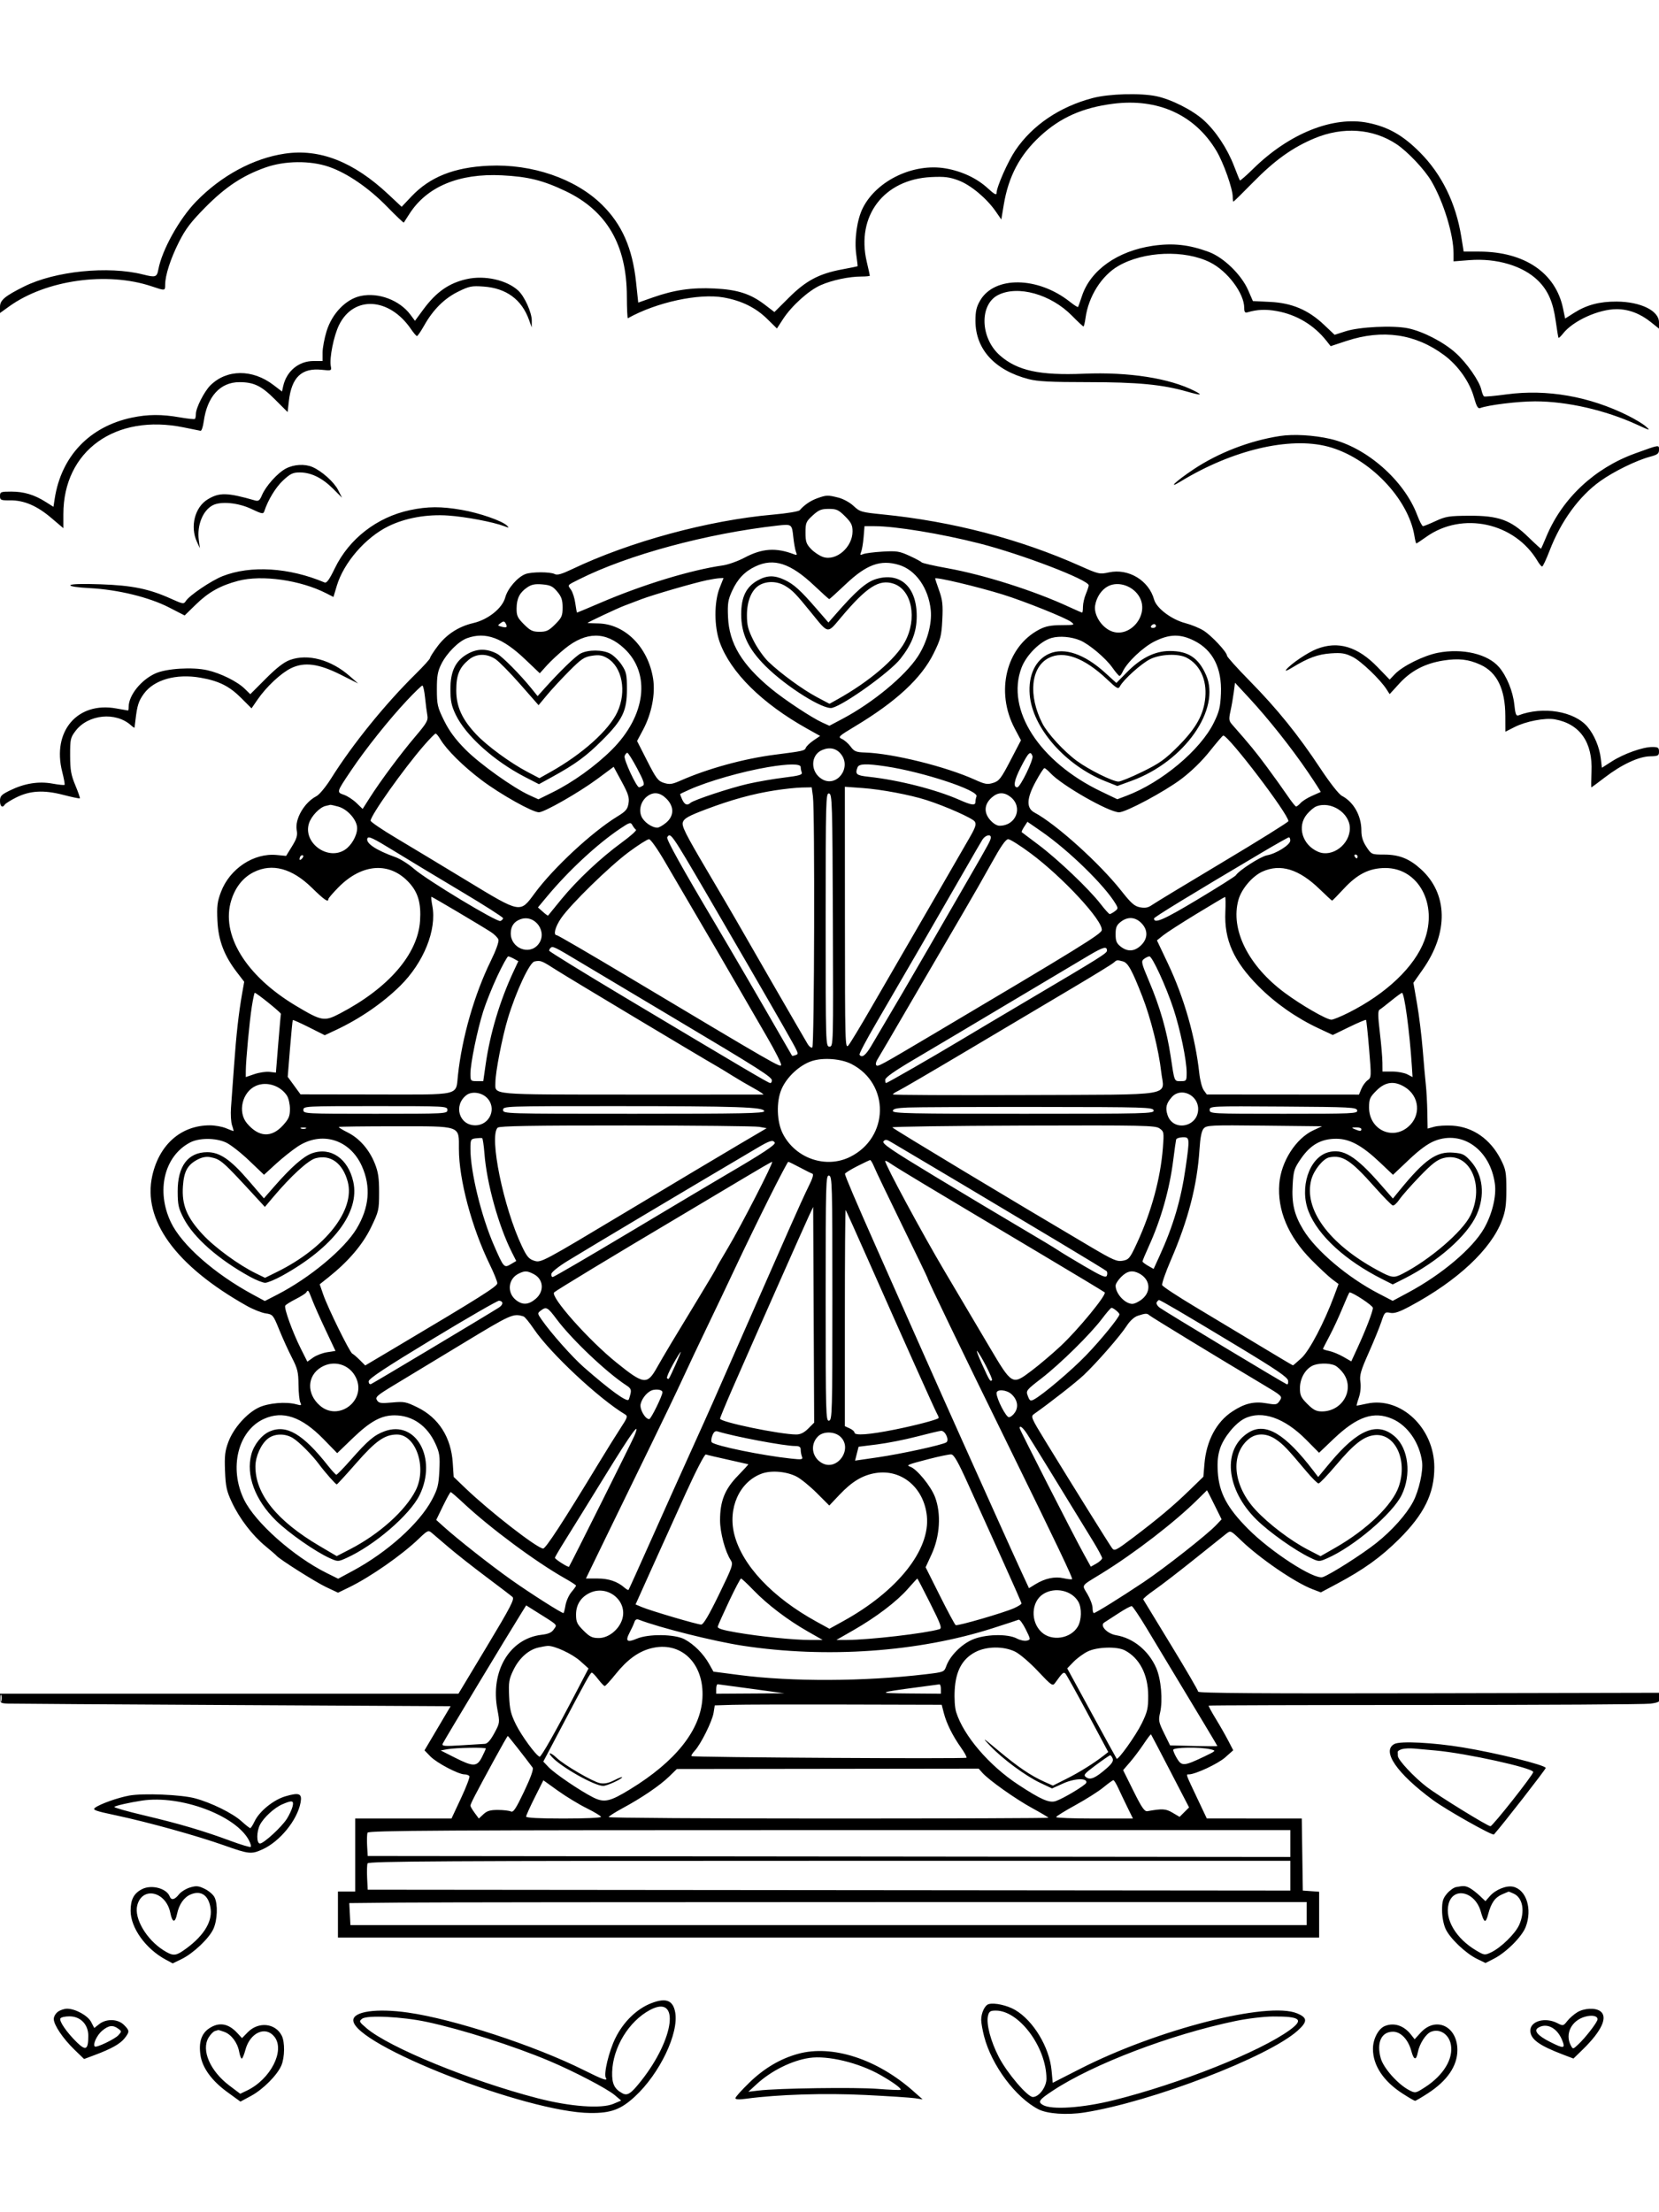 <svg xmlns="http://www.w3.org/2000/svg" width="864" height="1152" viewBox="0 0 864 1152" version="1.1">
	<path d="M 569.112 51.045 C 551.951 55.539, 537.737 65.134, 528.848 78.224 C 524.906 84.029, 519 97.414, 519 100.544 C 519 101.793, 517.766 101.117, 514.425 98.038 C 508.796 92.849, 500.938 89.153, 492.443 87.697 C 475.778 84.843, 456.633 93.968, 449.397 108.214 C 446.340 114.234, 444.842 124.717, 445.929 132.500 C 446.390 135.800, 446.707 138.567, 446.633 138.648 C 446.560 138.730, 442.895 139.473, 438.488 140.298 C 426.545 142.537, 419.752 146.144, 410.906 154.945 L 403.313 162.500 398.406 158.743 C 390.911 153.003, 384.169 150.821, 372.120 150.233 C 360.221 149.652, 351.114 150.977, 339.945 154.913 L 332.389 157.575 331.260 146.951 C 329.378 129.243, 323.903 116.813, 313.475 106.569 C 299.700 93.037, 277.088 85.267, 254.500 86.303 C 236.468 87.130, 223.887 92.139, 214.252 102.327 L 209.175 107.695 202.338 101.282 C 184.165 84.237, 166.517 77.294, 148.278 80.015 C 131.907 82.458, 115.172 91.504, 102.109 104.972 C 93.358 113.994, 84.374 130.159, 82.470 140.307 C 81.709 144.363, 81.020 144.591, 74.500 142.939 C 56.385 138.347, 28.688 141.156, 12.500 149.225 C 2.542 154.188, 0.004 156.326, 0.002 159.748 L 0 162.997 4.835 159.523 C 23.943 145.795, 55.723 141.317, 78.918 149.082 C 86.081 151.480, 85.998 151.490, 86.012 148.250 C 86.033 143.329, 88.832 134.677, 93.211 126 C 96.624 119.235, 99.439 115.540, 107 107.897 C 117.448 97.335, 126.312 91.465, 138.194 87.241 C 148.244 83.667, 161.504 83.510, 171.243 86.847 C 180.815 90.128, 192.101 97.872, 201.736 107.771 C 206.301 112.461, 210.159 116.118, 210.309 115.899 C 210.460 115.680, 211.769 113.647, 213.218 111.382 C 222.323 97.155, 239.082 90.167, 261.397 91.295 C 275.106 91.988, 282.848 93.915, 294.685 99.583 C 316.048 109.813, 326.379 127.585, 326.463 154.250 C 326.483 160.713, 326.725 165.874, 327 165.720 C 341.852 157.399, 364.001 152.608, 376.932 154.918 C 386.226 156.579, 393.585 160.210, 399.562 166.085 L 404.624 171.060 407.754 166.230 C 412.240 159.307, 421.129 151.275, 427.349 148.524 C 433.340 145.875, 442.180 144, 448.684 144 C 451.058 144, 453 143.803, 453 143.562 C 453 143.321, 452.280 140.059, 451.399 136.312 C 445.790 112.446, 460.326 93.367, 485 92.207 C 491.952 91.881, 494.547 92.203, 499.247 93.975 C 505.551 96.351, 513.824 103.252, 518.557 110.082 L 521.476 114.295 522.751 106.649 C 525.233 91.772, 531.125 80.683, 541.770 70.857 C 552.221 61.210, 563.795 56.068, 579.641 54.033 C 603.008 51.031, 622.260 59.781, 633.476 78.500 C 637.196 84.709, 642 98.263, 642 102.552 C 642 103.898, 642.163 105, 642.362 105 C 642.562 105, 647.174 100.463, 652.612 94.918 C 663.854 83.456, 673.183 76.777, 684.602 72.018 C 699.430 65.838, 715.018 66.940, 727.234 75.031 C 733.054 78.886, 741.928 88.282, 745.461 94.329 C 751.818 105.208, 757 122.132, 757 132.010 L 757 136.104 765.250 135.460 C 779.519 134.347, 793.224 138.443, 801.030 146.155 C 806.186 151.249, 808.836 157.298, 810.202 167.097 C 810.847 171.719, 811.509 175.681, 811.673 175.903 C 811.837 176.124, 812.912 175.110, 814.062 173.649 C 819.265 167.034, 832.568 161, 841.948 161 C 848.169 161, 854.213 163.283, 859.750 167.725 L 864 171.134 863.993 167.817 C 863.981 161.795, 854.399 157.116, 841.932 157.044 C 833.056 156.992, 826.316 158.778, 819.809 162.906 L 815.117 165.882 814.023 160.609 C 810.171 142.058, 793.952 131.058, 770.387 131.015 L 762.274 131 761.025 123.250 C 758.207 105.777, 750.870 90.798, 739.547 79.402 C 730.669 70.468, 723.052 66.123, 712.500 63.974 C 694.391 60.285, 671.479 69.422, 652.778 87.788 C 649.081 91.419, 645.906 94.190, 645.721 93.945 C 645.537 93.700, 644.177 90.350, 642.701 86.500 C 639.182 77.328, 633.143 68.213, 626.814 62.523 C 620.971 57.269, 609.936 51.698, 602.201 50.097 C 593.817 48.361, 577.583 48.827, 569.112 51.045 M 600.381 128 C 581.983 130.695, 567.870 140.712, 563.462 154.201 C 562.510 157.115, 561.587 159.667, 561.411 159.871 C 561.236 160.074, 559.338 158.852, 557.194 157.153 C 540.553 143.974, 517.992 143.627, 510.485 156.435 C 508.533 159.766, 508.002 162.051, 508.010 167.088 C 508.032 181.875, 518.055 192.850, 535.716 197.426 C 540.445 198.652, 547.261 199, 566.516 199 C 592.472 199, 605.293 200.223, 618.285 203.939 C 625.466 205.992, 626.673 205.904, 622.250 203.649 C 609.105 196.948, 587.888 193.628, 564.471 194.610 C 541.466 195.575, 529.807 193.038, 520.764 185.098 C 510.468 176.058, 509.950 158.616, 519.829 153.619 C 530.117 148.414, 547.268 153.219, 558.257 164.384 C 561.296 167.473, 563.996 170, 564.256 170 C 564.516 170, 564.997 168.038, 565.326 165.640 C 566.865 154.412, 573.643 143.625, 582.349 138.548 C 595.625 130.805, 616.991 129.963, 630.284 136.659 C 639.336 141.218, 647.964 152.747, 647.990 160.317 C 647.998 162.528, 648.377 163.024, 649.750 162.621 C 654.784 161.142, 659.262 160.960, 664.998 162 C 675.329 163.873, 684.391 169.325, 690.875 177.568 L 692.997 180.266 701.141 177.574 C 720.062 171.321, 737.190 173.814, 752.194 185.005 C 759.392 190.375, 765.408 198.902, 767.626 206.879 C 768.906 211.484, 769.723 212.936, 770.800 212.523 C 775.022 210.903, 790.525 209, 799.500 209 C 816.094 209, 836.092 213.571, 852.500 221.114 C 859.526 224.345, 859.809 224.397, 857 221.951 C 855.625 220.754, 851.575 218.306, 848 216.513 C 827.885 206.420, 805.612 202.511, 784.545 205.375 C 778.520 206.195, 773.267 206.665, 772.872 206.421 C 772.477 206.177, 771.863 204.654, 771.508 203.037 C 770.506 198.475, 763.906 188.990, 758.110 183.784 C 751.773 178.093, 741.101 172.578, 733.281 170.955 C 725.527 169.345, 708.057 170.183, 700.780 172.514 L 695.060 174.346 689.517 169.105 C 681.366 161.396, 672.811 157.766, 661.500 157.217 L 652.500 156.780 650.045 151.140 C 646.513 143.027, 637.265 134.040, 629.500 131.175 C 619.221 127.382, 610.837 126.467, 600.381 128 M 243 145.351 C 233.735 147.444, 227.150 152.074, 220.402 161.240 L 216.111 167.069 213.824 163.975 C 208.163 156.319, 197.114 152.139, 187.811 154.134 C 180.143 155.778, 172.937 163.227, 170.087 172.453 C 168.939 176.170, 168 181.188, 168 183.605 L 168 188 163.250 188.004 C 155.547 188.010, 149.190 193.306, 147.467 201.152 L 146.866 203.885 142.369 200.452 C 131.488 192.146, 118.101 192.230, 109.586 200.657 C 106.368 203.841, 102.025 212.399, 102.010 215.583 C 102.004 216.729, 101.783 217.883, 101.518 218.148 C 101.253 218.413, 97.766 218.056, 93.768 217.355 C 84.184 215.673, 77.013 215.714, 68.588 217.499 C 46.590 222.159, 31.897 237.625, 28.487 259.711 L 27.837 263.922 23.804 261.377 C 17.843 257.613, 12.463 256, 5.874 256 C 0.409 256, 0 256.160, 0 258.303 C 0 260.421, 0.421 260.602, 5.250 260.553 C 12.497 260.480, 19.176 263.324, 26.653 269.667 L 33 275.051 33 267.736 C 33 234.740, 60.122 215.240, 95.792 222.588 C 100.031 223.461, 103.930 224.249, 104.455 224.338 C 104.981 224.427, 105.720 222.250, 106.098 219.500 C 107.890 206.475, 114.690 198.991, 124.718 199.006 C 132.207 199.017, 136.112 200.905, 143.102 207.895 L 149.789 214.582 150.428 208.935 C 151.841 196.444, 157.085 191.452, 167.622 192.569 C 172.627 193.100, 172.733 193.056, 172.277 190.667 C 171.478 186.491, 173.789 174.951, 176.556 169.296 C 184.154 153.765, 202.765 154.820, 214.072 171.421 C 215.407 173.382, 216.795 174.989, 217.155 174.993 C 217.515 174.997, 219.227 172.488, 220.959 169.418 C 225.594 161.205, 231.430 155.406, 238.622 151.865 C 244.375 149.033, 245.651 148.778, 251.844 149.221 C 263.715 150.070, 271.733 155.981, 275.558 166.703 L 276.912 170.500 276.946 167 C 276.987 162.788, 273.181 154.342, 269.870 151.299 C 263.864 145.779, 252.371 143.235, 243 145.351 M 666.585 227.055 C 650.792 229.497, 634.643 235.726, 621.587 244.413 C 612.520 250.446, 607.474 255.215, 615 250.638 C 641.811 234.333, 671.435 227.316, 691.448 232.528 C 712.770 238.082, 733.493 259.468, 736.643 279.171 C 736.980 281.277, 737.422 283, 737.625 283 C 737.829 283, 740.134 281.474, 742.748 279.608 C 761.575 266.170, 788.913 272.116, 800.797 292.233 C 801.696 293.755, 802.751 295, 803.143 295 C 803.534 295, 805.280 291.288, 807.023 286.750 C 812.911 271.416, 822.405 258.380, 833.396 250.537 C 840.490 245.474, 852.206 239.740, 859.364 237.825 C 863.219 236.794, 864 236.188, 864 234.225 C 864 231.532, 864.417 231.469, 851.557 236.125 C 830.490 243.753, 813.707 259.436, 805.408 279.249 C 803.968 282.687, 802.697 285.602, 802.584 285.728 C 802.471 285.853, 799.481 283.134, 795.939 279.685 C 786.757 270.745, 780.440 268.476, 765 268.571 C 754.718 268.635, 752.888 268.926, 747.721 271.321 C 744.543 272.795, 741.561 274, 741.093 274 C 740.626 274, 739.273 271.413, 738.087 268.250 C 731.282 250.111, 711.548 232.831, 692.743 228.545 C 684.073 226.569, 673.588 225.972, 666.585 227.055 M 148.852 244.016 C 144.552 246.287, 138.428 253.113, 136.424 257.867 C 135.243 260.668, 134.625 261.126, 132.752 260.589 C 118.274 256.439, 114.241 256.351, 108.157 260.051 C 101.457 264.125, 98.897 274.206, 102.550 282.135 L 104.100 285.500 103.537 281.244 C 102.524 273.580, 105.573 265.905, 110.726 263.147 C 114.875 260.926, 123.983 261.757, 130.790 264.977 C 136.468 267.664, 137.136 267.785, 137.648 266.227 C 139.604 260.274, 143.648 253.658, 147.498 250.108 C 151.283 246.619, 152.599 246.003, 156.228 246.022 C 162.071 246.052, 167.834 248.887, 173.433 254.485 L 178.138 259.190 176.093 255.182 C 173.967 251.015, 167.539 245.260, 162.703 243.195 C 158.659 241.468, 153.045 241.800, 148.852 244.016 M 425.684 259.449 C 422.124 260.719, 418.922 262.893, 416.516 265.676 C 415.946 266.336, 409.840 267.348, 402.594 267.985 C 368.860 270.949, 327.933 282.067, 297.850 296.437 C 292.539 298.975, 290.182 299.633, 288.888 298.940 C 286.619 297.726, 276.852 297.726, 273.659 298.940 C 269.515 300.515, 264.379 306.460, 263.122 311.136 C 261.620 316.729, 254.198 322.670, 246.467 324.467 C 238.910 326.223, 232.594 330.299, 228.001 336.382 C 225.800 339.297, 224 342.102, 224 342.616 C 224 343.130, 220.584 346.914, 216.410 351.025 C 200.540 366.653, 183.584 387.608, 172.453 405.346 C 169.718 409.703, 166.313 413.821, 164.794 414.607 C 158.451 417.886, 153.448 426.541, 154.537 432.348 C 155.039 435.024, 154.546 436.708, 152.087 440.703 L 149.009 445.707 144.087 445.234 C 132.123 444.085, 119.638 452.375, 115.069 464.503 C 113.166 469.555, 112.877 471.918, 113.232 479.500 C 113.710 489.708, 116.722 497.643, 123.432 506.376 L 127.179 511.252 126.098 517.376 C 124.294 527.599, 123.048 538.730, 121.887 555 C 121.279 563.525, 120.566 573.327, 120.304 576.782 C 120.041 580.237, 120.292 584.399, 120.861 586.032 C 121.430 587.664, 121.749 589, 121.570 589 C 121.391 589, 119.629 588.325, 117.654 587.500 C 115.680 586.675, 111.912 586.003, 109.282 586.006 C 94.345 586.023, 82.988 595.950, 79.320 612.195 C 74.108 635.274, 91.433 659.160, 128.500 680.001 C 131.800 681.856, 136.231 683.627, 138.347 683.937 C 142.091 684.485, 142.283 684.716, 145.437 692.500 C 147.220 696.900, 150.189 703.425, 152.035 707 C 154.935 712.616, 155.400 714.520, 155.456 721 C 155.492 725.125, 155.911 729.310, 156.387 730.301 C 157.154 731.896, 156.925 732.010, 154.376 731.301 C 148.980 729.799, 139.769 730.581, 134.739 732.970 C 128.494 735.935, 121.642 743.677, 118.960 750.798 C 117.175 755.538, 116.876 758.103, 117.188 766 C 117.508 774.123, 118.023 776.481, 120.738 782.270 C 124.732 790.785, 131.384 799.480, 138.213 805.112 C 141.121 807.510, 143.725 809.762, 144 810.117 C 145.351 811.858, 164.315 823.860, 169.801 826.446 L 176.050 829.392 181.775 826.610 C 192.938 821.186, 209.350 809.736, 218.220 801.185 C 222.519 797.040, 223.098 796.767, 224.720 798.118 C 225.699 798.934, 229.650 802.308, 233.500 805.616 C 237.350 808.924, 246.125 815.842, 253 820.990 C 259.875 826.137, 266.131 830.917, 266.901 831.611 C 268.079 832.673, 265.952 836.781, 253.528 857.437 L 238.753 882 119.377 882 L 0 882 0 884.500 C 0 886.752, 0.422 887.014, 4.250 887.145 C 6.588 887.224, 59.389 887.562, 121.587 887.895 L 234.673 888.500 227.876 899.993 L 221.078 911.486 224.119 914.623 C 227.420 918.029, 238.755 924, 241.920 924 C 242.999 924, 244.140 924.418, 244.455 924.928 C 244.771 925.438, 242.802 930.613, 240.080 936.428 L 235.130 947 210.065 947 L 185 947 185 966 L 185 985 180.500 985 L 176 985 176 997 L 176 1009 431.500 1009 L 687 1009 687 997.057 L 687 985.115 682.750 984.807 L 678.500 984.500 678.228 965.750 L 677.956 947 653.228 946.982 L 628.500 946.963 623.500 936.396 C 617.345 923.386, 617.560 924, 619.145 924 C 622.518 924, 634.325 918.483, 638.076 915.154 L 642.258 911.443 639.683 906.472 C 638.266 903.737, 635.321 898.575, 633.137 895 C 630.953 891.425, 629.307 888.360, 629.478 888.189 C 629.649 888.017, 680.349 887.871, 742.145 887.864 C 803.940 887.857, 856.750 887.548, 859.500 887.176 C 863.872 886.585, 864.537 886.186, 864.792 884 L 865.085 881.500 744.542 881.758 C 657.370 881.945, 624 881.711, 624 880.916 C 624 880.311, 617.641 869.395, 609.869 856.658 C 602.097 843.921, 595.581 833.221, 595.390 832.880 C 595.199 832.539, 597.846 830.314, 601.271 827.936 C 604.697 825.558, 613.982 818.412, 621.905 812.056 C 629.828 805.700, 637.344 799.691, 638.608 798.701 C 640.886 796.918, 640.950 796.946, 646.203 802.016 C 656.031 811.504, 674.387 824.073, 683.494 827.551 L 687.882 829.227 696.191 824.803 C 710.183 817.354, 719.096 810.949, 728.587 801.524 C 741.701 788.500, 747.016 777.674, 746.989 764.040 C 746.949 743.591, 729.536 727.146, 711.922 730.923 C 709.161 731.515, 706.751 732, 706.568 732 C 706.384 732, 706.875 730.140, 707.658 727.866 C 708.519 725.368, 708.848 722.104, 708.491 719.616 C 707.990 716.128, 708.646 713.821, 712.789 704.500 C 715.479 698.450, 718.457 691.155, 719.407 688.289 C 721.046 683.346, 721.284 683.107, 724.016 683.653 C 726.202 684.090, 728.777 683.216, 734.698 680.023 C 759.130 666.851, 776.484 650.614, 782.187 635.591 C 784.044 630.701, 784.500 627.528, 784.500 619.500 C 784.500 610.472, 784.221 608.950, 781.630 603.836 C 776.269 593.257, 767.158 586.860, 756.482 586.180 C 753.142 585.967, 748.854 586.223, 746.955 586.748 L 743.500 587.703 743.343 579.101 C 743.256 574.371, 742.913 568.025, 742.581 565 C 742.248 561.975, 741.508 553.678, 740.934 546.562 C 740.361 539.445, 739.037 528.711, 737.993 522.708 L 736.093 511.793 741.018 504.780 C 754.490 485.597, 754.072 465.333, 739.942 452.567 C 733.902 447.110, 728.694 445.048, 720.883 445.022 C 714.285 445, 714.258 444.988, 711.633 441.021 C 709.757 438.187, 709 435.734, 709 432.489 C 709 424.774, 704.969 417.615, 698.826 414.418 C 697.268 413.608, 692.583 407.630, 687.605 400.101 C 676.109 382.716, 665.097 369.082, 650.857 354.608 C 644.336 347.979, 639 342.044, 639 341.418 C 639 339.587, 631.003 331.027, 626.833 328.395 C 624.724 327.063, 620.477 325.317, 617.394 324.514 C 610.104 322.616, 602.298 316.739, 601.047 312.207 C 598.291 302.226, 587.678 295.854, 577.500 298.071 C 572.676 299.122, 572.145 299.002, 562.450 294.678 C 531.011 280.656, 495.986 271.520, 459.733 267.884 C 448.585 266.766, 447.786 266.534, 444.557 263.489 C 442.634 261.675, 439.181 259.779, 436.632 259.137 C 431.066 257.736, 430.436 257.754, 425.684 259.449 M 213.500 265.649 C 196.350 269.288, 181.807 280.553, 174.354 295.971 C 171.479 301.917, 170.119 303.780, 169 303.307 C 150.590 295.517, 130.512 294.280, 115.910 300.036 C 110.039 302.350, 98.581 310.097, 96.791 312.963 C 95.728 314.666, 95.298 314.601, 89.083 311.794 C 77.665 306.640, 68.949 304.853, 52.389 304.271 C 42.990 303.941, 37.049 304.112, 36.672 304.722 C 36.297 305.329, 40.199 305.922, 46.890 306.275 C 61.452 307.043, 77.668 311.004, 88.035 316.325 L 96.167 320.500 101.971 314.824 C 108.562 308.378, 114.777 304.900, 124.071 302.459 C 136.355 299.232, 156.418 302.071, 169.886 308.942 L 173.661 310.868 175.396 305.075 C 179.022 292.970, 190.339 279.905, 202.276 274.043 C 211.123 269.699, 222.361 267.693, 233.500 268.472 C 242.508 269.101, 256.860 271.824, 262.500 273.972 C 265.119 274.970, 265.309 274.933, 264 273.678 C 261.414 271.199, 249.692 267.131, 240.533 265.534 C 229.818 263.665, 222.703 263.695, 213.500 265.649 M 423.235 268.423 C 419.787 271.583, 419.500 272.270, 419.500 277.357 C 419.500 282.083, 419.916 283.303, 422.415 285.911 C 424.018 287.585, 426.833 289.450, 428.671 290.056 C 435.505 292.312, 444 284.929, 444 276.734 C 444 273.456, 443.323 272.088, 440.118 268.882 C 436.725 265.490, 435.651 265, 431.603 265 C 427.723 265, 426.364 265.556, 423.235 268.423 M 405 273.679 C 368.008 277.835, 326.951 288.947, 301.668 301.645 C 295.180 304.904, 295.516 304.471, 297.392 307.149 C 298.270 308.402, 299.274 311.581, 299.623 314.214 C 299.972 316.846, 300.385 319, 300.540 319 C 300.695 319, 306.150 316.714, 312.661 313.920 C 334.715 304.456, 359.667 296.836, 376.500 294.424 C 379.250 294.030, 384.292 292.229, 387.705 290.422 C 396.940 285.531, 404.124 285.040, 413.545 288.656 C 415.026 289.224, 415.205 289.004, 414.550 287.424 C 414.112 286.366, 413.471 282.800, 413.127 279.500 C 412.443 272.952, 412.312 272.858, 405 273.679 M 449.759 279.750 C 449.495 282.913, 448.912 286.366, 448.465 287.424 C 447.778 289.050, 447.950 289.223, 449.576 288.541 C 450.634 288.097, 455.167 287.515, 459.648 287.247 C 466.939 286.811, 468.408 287.040, 473.617 289.425 C 476.818 290.890, 479.676 292.423, 479.969 292.831 C 480.261 293.239, 486.266 294.612, 493.313 295.881 C 512.493 299.336, 538.510 307.600, 556.670 316.005 C 560.228 317.652, 563.333 319, 563.570 319 C 563.806 319, 564 317.636, 564 315.968 C 564 314.300, 564.675 311.320, 565.500 309.346 C 566.325 307.371, 567 305.332, 567 304.814 C 567 301.970, 532.018 288.566, 510 282.973 C 490.001 277.894, 466.324 274, 455.434 274 L 450.240 274 449.759 279.750 M 393.500 294.921 C 387.858 297.567, 384.135 301.464, 381.271 307.718 C 379.142 312.369, 378.848 314.260, 379.150 321.363 C 379.732 335.077, 386.376 346.101, 401.635 358.669 C 408.629 364.429, 422.700 373.733, 428.222 376.247 L 431.945 377.941 438.722 374.351 C 454.586 365.948, 471.455 351.980, 478.059 341.779 C 482.814 334.433, 485.469 324.832, 484.729 317.659 C 483.547 306.209, 476.893 296.783, 468.142 294.161 C 458.587 291.298, 451.313 293.936, 440.472 304.198 C 435.939 308.489, 432.066 311.998, 431.865 311.995 C 431.664 311.992, 428.125 308.803, 424 304.908 C 411.699 293.292, 403.025 290.452, 393.500 294.921 M 394.520 302.287 C 388.576 305.653, 386.037 310.875, 386.016 319.772 C 385.993 330.044, 389.664 337.881, 398.721 346.898 C 409.480 357.608, 428.868 369.760, 433.371 368.615 C 439.808 366.977, 463.493 349.973, 468.898 343.107 C 474.926 335.452, 477.374 329.102, 477.422 321 C 477.512 305.774, 468.980 297.829, 456.451 301.471 C 451.156 303.010, 445.761 307.741, 434.358 320.840 L 431.451 324.179 425.088 316.840 C 416.801 307.279, 413.371 304.193, 408.500 301.915 C 403.217 299.444, 399.359 299.547, 394.520 302.287 M 368 302.172 C 360.956 303.671, 340.078 309.735, 334 312.046 C 330.975 313.197, 326.925 314.736, 325 315.467 C 321.473 316.805, 306 324.075, 306 324.393 C 306 324.487, 308.455 324.600, 311.456 324.643 C 325.457 324.846, 337.580 337.026, 340.139 353.463 C 341.372 361.388, 339.355 371.679, 334.944 379.953 L 331.787 385.876 337.059 396.245 C 341.736 405.445, 342.721 406.736, 345.790 407.697 C 348.719 408.614, 350.035 408.433, 354.375 406.517 C 368.564 400.253, 387.426 395.068, 403.500 393.015 C 418.315 391.121, 419.082 390.950, 419.679 389.395 C 419.994 388.573, 421.796 386.851, 423.684 385.569 L 427.116 383.237 420.308 379.431 C 396.847 366.316, 380.526 350.174, 374.840 334.461 C 371.897 326.331, 371.856 313.617, 374.747 306.250 L 376.808 301 374.654 301.107 C 373.469 301.166, 370.475 301.645, 368 302.172 M 487 301.239 C 487 301.421, 487.950 304.254, 489.111 307.535 C 490.866 312.496, 491.142 315.066, 490.747 322.804 C 490.320 331.185, 489.868 332.926, 486.197 340.335 C 479.804 353.236, 466.743 365.339, 445.316 378.219 C 436.650 383.428, 436.266 383.800, 438.497 384.817 C 439.798 385.409, 441.827 387.200, 443.007 388.795 C 444.880 391.329, 445.845 391.719, 450.637 391.876 C 464.971 392.344, 492.583 399.184, 507.637 405.995 C 512.990 408.418, 514.219 408.633, 517.254 407.683 C 520.338 406.718, 521.358 405.394, 526.221 396.047 L 531.709 385.500 528.467 379.379 C 518.268 360.126, 524.021 336.852, 541.209 327.831 C 544.480 326.113, 547.221 325.569, 552.741 325.539 C 559.765 325.501, 559.914 325.449, 557.741 323.806 C 554.941 321.688, 533.250 312.999, 522.268 309.595 C 508.972 305.475, 487 300.269, 487 301.239 M 395.756 304.569 C 391.552 306.849, 389 312.803, 389 320.326 C 389 325.631, 389.592 327.914, 392.449 333.616 C 394.346 337.402, 397.834 342.353, 400.199 344.618 C 406.626 350.771, 418.046 359.097, 425.441 363.021 L 431.997 366.500 436.249 364.124 C 452.719 354.920, 466.331 343.319, 471.235 334.310 C 477.849 322.158, 474.935 307.114, 465.356 303.953 C 457.872 301.482, 451.471 305.557, 438.280 321.188 C 430.645 330.235, 431.699 330.381, 422.444 319 C 414.403 309.112, 412.792 307.451, 409 305.140 C 404.945 302.669, 399.676 302.442, 395.756 304.569 M 274.567 305.886 C 270.624 308.567, 269.078 311.636, 269.035 316.868 C 269.005 320.631, 269.537 321.773, 272.882 325.118 C 276.170 328.405, 277.414 329, 281 329 C 284.586 329, 285.830 328.405, 289.118 325.118 C 292.572 321.663, 293 320.695, 293 316.330 C 293 312.428, 292.430 310.742, 290.213 308.086 C 287.888 305.301, 286.602 304.676, 282.463 304.320 C 278.654 303.992, 276.818 304.356, 274.567 305.886 M 577.096 305.265 C 573.690 307.015, 571.047 310.933, 570.343 315.276 C 569.560 320.102, 573.535 326.490, 578.652 328.628 C 588.169 332.604, 598.487 320.643, 593.634 311.259 C 590.540 305.275, 582.645 302.413, 577.096 305.265 M 260.727 324.455 C 259.066 325.672, 259.095 325.791, 261.183 326.338 C 263.898 327.048, 264.447 326.619, 263.342 324.653 C 262.641 323.406, 262.204 323.373, 260.727 324.455 M 599.500 326 C 599.160 326.550, 599.584 327, 600.441 327 C 601.298 327, 602 326.550, 602 326 C 602 325.450, 601.577 325, 601.059 325 C 600.541 325, 599.840 325.450, 599.500 326 M 243.238 332.335 C 238.794 333.947, 232.672 340.096, 229.841 345.792 C 227.926 349.644, 227.504 352.063, 227.521 359.095 C 227.541 366.991, 227.848 368.307, 231.296 375.285 C 233.963 380.680, 237.177 385.027, 242.393 390.295 C 249.832 397.807, 267.243 410.238, 275.755 414.116 L 280.409 416.236 287.954 412.506 C 298.367 407.359, 310.166 398.876, 318.595 390.477 C 336.364 372.771, 339.076 350.763, 325.100 337.691 C 315.564 328.770, 305.264 328.791, 294.222 337.754 C 291.075 340.308, 286.839 344.243, 284.810 346.499 L 281.120 350.600 273.538 343.379 C 261.657 332.062, 252.846 328.851, 243.238 332.335 M 547.747 332.182 C 541.857 333.780, 534.496 341.063, 531.969 347.792 C 523.775 369.609, 541.224 396.684, 573.442 412.143 L 581.903 416.203 586.701 414.387 C 604.990 407.467, 625.126 390.611, 632.156 376.338 C 634.968 370.627, 635.557 368.220, 635.856 361.195 C 636.422 347.908, 631.655 338.499, 621.895 333.635 C 614.643 330.021, 609.049 330.136, 601.201 334.058 C 595.193 337.060, 586.902 344.948, 584.707 349.750 C 584.142 350.988, 583.388 352, 583.032 352 C 582.676 352, 580.986 350.015, 579.276 347.589 C 575.836 342.709, 567.150 335.398, 562.500 333.469 C 557.936 331.575, 551.918 331.050, 547.747 332.182 M 685.782 337.938 C 680.957 339.824, 672.360 345.630, 669.882 348.675 C 669.040 349.711, 670.258 349.299, 673 347.621 C 681.254 342.572, 686.389 340.691, 693.173 340.233 C 698.716 339.859, 700.625 340.172, 704.446 342.080 C 708.856 344.283, 718.792 353.780, 722.129 358.983 L 723.721 361.466 728.774 355.938 C 734.824 349.318, 742.102 345.501, 751.557 343.991 C 759.550 342.714, 764.741 343.289, 771 346.145 C 779.650 350.093, 783.912 358.843, 783.967 372.767 L 784 381.034 788.813 378.595 C 794.736 375.593, 804.739 373.681, 809.754 374.591 C 822.819 376.961, 829.548 386.594, 828.852 401.930 C 828.650 406.368, 828.617 410, 828.779 410 C 828.940 410, 832.094 407.678, 835.786 404.841 C 844.548 398.108, 853.444 393.958, 859.371 393.839 C 863.550 393.755, 864 393.516, 864 391.373 C 864 389.324, 863.518 389, 860.468 389 C 855.522 389, 845.689 392.498, 839.492 396.462 L 834.256 399.811 833.675 394.907 C 832.984 389.065, 830.279 382.638, 826.762 378.479 C 819.880 370.339, 803.531 367.638, 790.776 372.532 C 789.604 372.982, 789.160 371.807, 788.646 366.886 C 787.932 360.058, 784.725 352.161, 780.764 347.479 C 774.906 340.556, 761.672 337.438, 748.803 339.949 C 741.492 341.375, 730.504 346.820, 726.498 351.002 L 723.721 353.901 717.512 347.475 C 707.087 336.685, 696.855 333.609, 685.782 337.938 M 244 340.250 C 237.331 343.793, 234.539 349.349, 234.577 359 C 234.601 365.104, 235.122 367.570, 237.375 372.248 C 242.608 383.113, 257.367 396.360, 273.485 404.657 L 280.679 408.360 287.589 404.564 C 299.622 397.955, 305.278 393.814, 313.563 385.546 C 324.233 374.898, 326.500 370.233, 326.500 358.927 C 326.500 351.252, 326.212 349.919, 323.754 346.205 C 322.244 343.923, 319.544 341.290, 317.754 340.355 C 313.753 338.264, 306.371 338.239, 302.378 340.305 C 299.693 341.693, 291.606 349.547, 283.125 359 L 279.986 362.500 276.760 358.500 C 270.996 351.353, 261.564 341.832, 258.855 340.428 C 253.644 337.727, 248.856 337.670, 244 340.250 M 546.450 340.407 C 539.312 343.516, 535.453 351.598, 536.267 361.734 C 537.649 378.951, 554.765 398.526, 575.705 406.838 L 581.910 409.301 589.345 406.589 C 616.849 396.558, 635.987 369.323, 628.085 351.459 C 624.140 342.542, 618.782 339, 609.236 339 C 601.524 339, 594.267 342.586, 586.947 350.014 L 581.394 355.649 575.528 350.318 C 564.800 340.568, 554.298 336.989, 546.450 340.407 M 244.041 343.619 C 239.182 347.708, 237.614 351.585, 237.620 359.500 C 237.626 368.011, 240.631 374.614, 248.080 382.491 C 253.741 388.477, 265.802 397.302, 274.710 401.977 L 280.920 405.236 286.710 401.988 C 303.244 392.713, 317.086 380.310, 321.513 370.801 C 326.477 360.138, 324.053 347.271, 316.220 342.697 C 313.639 341.189, 311.956 340.929, 308.311 341.476 C 304.284 342.080, 302.750 343.104, 296.542 349.335 C 292.616 353.276, 287.397 358.912, 284.943 361.859 L 280.483 367.218 270.972 356.386 C 265.742 350.428, 259.942 344.529, 258.083 343.277 C 253.411 340.129, 248.033 340.260, 244.041 343.619 M 546.207 342.612 C 536.835 347.392, 535.395 362.094, 542.866 376.736 C 545.533 381.965, 554.074 391.253, 560.749 396.184 C 566.890 400.720, 579.506 407, 582.479 407 C 583.598 407, 589.236 404.688, 595.007 401.862 C 603.891 397.512, 606.739 395.481, 613.583 388.612 C 622.950 379.210, 626.909 372.092, 627.715 363.202 C 628.561 353.873, 624.872 346.054, 617.931 342.464 C 613.630 340.240, 604.463 340.598, 599.089 343.199 C 594.579 345.382, 585.180 353.803, 583.292 357.351 C 582.402 359.024, 581.747 358.673, 576.524 353.735 C 564.656 342.511, 554.040 338.616, 546.207 342.612 M 151 343.669 C 147.877 344.802, 144.029 347.779, 138.423 353.401 L 130.345 361.500 127.423 358.643 C 123.531 354.840, 114.808 350.532, 107.872 348.989 C 100.136 347.267, 86.720 348.102, 80.989 350.662 C 73.472 354.018, 67 362.097, 67 368.122 C 67 369.155, 66.858 370, 66.684 370 C 66.510 370, 63.786 369.523, 60.632 368.940 C 40.368 365.194, 26.994 380.815, 32.400 401.915 C 33.299 405.426, 33.849 408.484, 33.621 408.712 C 33.394 408.940, 30.546 408.643, 27.292 408.053 C 20.085 406.746, 12.777 407.918, 5.250 411.588 C 0.696 413.808, 0 414.535, 0 417.074 C 0 419.969, 1.294 420.952, 2.512 418.981 C 2.858 418.421, 5.444 416.795, 8.258 415.369 C 15.513 411.693, 22.701 411.270, 32.921 413.920 C 37.504 415.108, 41.406 415.927, 41.592 415.741 C 41.778 415.555, 40.719 412.500, 39.239 408.952 C 36.998 403.582, 36.543 400.979, 36.523 393.425 C 36.502 384.947, 36.690 384.102, 39.384 380.567 C 45.932 371.974, 60.310 370.541, 68.213 377.693 C 69.196 378.582, 70.030 379.128, 70.067 378.905 C 70.105 378.682, 70.320 376.925, 70.545 375 C 71.444 367.330, 72.161 365.078, 74.912 361.281 C 80.214 353.961, 91.689 350.696, 104.355 352.901 C 113.959 354.574, 119.409 357.279, 125.550 363.420 L 130.996 368.866 134.156 364.274 C 138.735 357.618, 146.353 350.492, 151.607 347.948 C 158.524 344.600, 165.991 345.590, 177.500 351.381 L 186.500 355.910 182.087 352.038 C 172.395 343.532, 160.331 340.284, 151 343.669 M 642.539 360.516 C 642.180 363.257, 641.410 367.666, 640.828 370.313 C 639.897 374.549, 640.001 375.389, 641.694 377.313 C 651.067 387.971, 653.865 391.382, 659.776 399.362 C 663.498 404.388, 668.296 411.087, 670.438 414.250 C 672.580 417.413, 674.638 420, 675.011 420 C 675.385 420, 676.448 419.162, 677.375 418.139 C 678.301 417.115, 680.958 415.451, 683.280 414.442 C 685.601 413.433, 687.633 412.525, 687.796 412.424 C 687.959 412.324, 684.915 407.574, 681.032 401.871 C 672.468 389.290, 660.542 374.267, 650.586 363.516 L 643.193 355.532 642.539 360.516 M 211.932 364.750 C 202.522 374.787, 190.444 389.929, 182.905 401.141 C 175.181 412.628, 175.210 412.529, 179.171 413.910 C 180.982 414.541, 183.904 416.453, 185.662 418.157 L 188.860 421.257 192.605 415.379 C 198.243 406.529, 208.641 392.554, 216.296 383.539 C 222.248 376.530, 223.051 375.116, 222.561 372.500 C 222.252 370.850, 221.713 366.688, 221.363 363.250 C 221.013 359.813, 220.382 357, 219.962 357 C 219.542 357, 215.928 360.488, 211.932 364.750 M 220.742 388.250 C 210.150 400.448, 192.977 424.683, 193.016 427.378 C 193.025 427.995, 198.988 432.048, 206.266 436.384 C 213.545 440.720, 230.154 450.733, 243.174 458.634 C 271.331 475.720, 270.784 475.618, 278.431 465.212 C 288.170 451.959, 308.419 433.157, 321.620 425.110 C 325.915 422.491, 326.836 421.400, 327.332 418.342 C 327.823 415.316, 327.215 413.387, 323.758 407.008 L 319.591 399.320 311.046 405.648 C 301.519 412.701, 283.498 422.989, 280.659 422.996 C 277.316 423.003, 260.663 413.671, 250.881 406.308 C 241.240 399.051, 232.568 390.463, 229.310 384.947 C 228.352 383.326, 227.254 382, 226.869 382 C 226.484 382, 223.727 384.813, 220.742 388.250 M 630 391.241 C 625.929 396.367, 620.359 401.786, 615.094 405.743 C 606.379 412.293, 586.353 423, 582.816 423 C 577.533 423, 553.005 409.010, 547.076 402.615 C 545.742 401.177, 544.319 400, 543.913 400 C 543.506 400, 541.412 403.266, 539.259 407.257 C 534.604 415.888, 534.446 420.832, 538.752 423.132 C 550.058 429.170, 572.751 449.640, 584.069 464.010 C 589.112 470.411, 590.859 471.939, 593.764 472.484 C 596.400 472.978, 597.973 472.674, 599.904 471.298 C 601.332 470.281, 617.912 460.235, 636.749 448.974 C 655.586 437.713, 670.999 428.100, 670.999 427.610 C 671.003 423.946, 639.735 382.889, 637.047 383.028 C 636.746 383.044, 633.575 386.740, 630 391.241 M 428.193 390.561 C 421.984 393.172, 421.933 402.071, 428.106 405.740 C 435.701 410.254, 443.625 399.878, 438.023 392.756 C 435.601 389.677, 432.136 388.903, 428.193 390.561 M 325.295 393.673 C 324.668 395.307, 331.479 410.017, 332.848 409.985 C 333.207 409.976, 334.097 409.591, 334.826 409.128 C 335.861 408.473, 335.201 406.500, 331.826 400.163 C 329.447 395.695, 327.148 392.030, 326.719 392.019 C 326.289 392.009, 325.648 392.753, 325.295 393.673 M 531.647 399.514 C 528.152 406.321, 527.500 410, 529.787 410 C 531.334 410, 538.395 395.471, 537.712 393.692 C 536.608 390.814, 535.633 391.750, 531.647 399.514 M 400 399.470 C 386.484 401.750, 368.702 406.842, 359 411.210 C 356.525 412.324, 354.392 413.328, 354.260 413.441 C 354.129 413.554, 354.579 414.847, 355.260 416.315 C 356.540 419.071, 357.901 419.645, 359.550 418.124 C 361.187 416.614, 380.092 410.346, 389.500 408.193 C 394.450 407.061, 402.913 405.595, 408.307 404.936 C 416.161 403.977, 418.003 403.450, 417.557 402.288 C 417.251 401.489, 417 400.198, 417 399.418 C 417 397.648, 410.688 397.667, 400 399.470 M 446.607 399.582 C 445.232 403.164, 445.964 403.800, 452.250 404.482 C 467.987 406.190, 487.481 411.142, 499.643 416.521 C 506.044 419.352, 508 419.600, 508 417.582 C 508 416.802, 508.253 415.505, 508.561 414.701 C 509.763 411.569, 480.869 402.017, 461.308 399.080 C 451.166 397.557, 447.334 397.688, 446.607 399.582 M 403.686 411.565 C 392.058 413.374, 380.944 416.430, 367.501 421.514 C 358.709 424.839, 356.328 426.160, 355.644 428.090 C 354.918 430.138, 356.801 433.920, 368.049 453.002 C 375.342 465.376, 382.125 476.949, 383.121 478.720 C 386.395 484.541, 419.251 541.448, 420.686 543.782 C 421.457 545.037, 422.518 545.798, 423.044 545.473 C 424.115 544.811, 424.415 422.304, 423.364 414.640 L 422.728 410 417.614 410.097 C 414.801 410.150, 408.534 410.811, 403.686 411.565 M 440.033 478.102 C 440.065 544.257, 440.126 546.429, 441.878 544.331 C 442.874 543.139, 448.315 534.139, 453.968 524.331 C 459.622 514.524, 467.265 501.325, 470.954 495 C 477.046 484.553, 495.774 452.168, 505.048 436.045 C 508.034 430.853, 508.545 429.244, 507.660 427.827 C 506.589 426.112, 492.573 419.876, 482.500 416.634 C 474.031 413.907, 458.955 411.067, 449.250 410.369 L 440 409.705 440.033 478.102 M 337.360 414.460 C 333.964 416.839, 332.518 421.422, 334.020 425.047 C 335.252 428.024, 339.429 431, 342.374 431 C 343.184 431, 345.231 429.835, 346.923 428.411 C 351.117 424.882, 351.177 420.023, 347.077 415.923 C 343.865 412.712, 340.566 412.215, 337.360 414.460 M 430 478.927 C 430 544.412, 430.018 545, 432.007 545 C 433.999 545, 434.012 544.497, 433.757 479.264 C 433.516 417.570, 433.392 413.507, 431.750 413.190 C 430.098 412.872, 430 416.538, 430 478.927 M 516.555 415.250 C 512.640 418.695, 512.251 422.957, 515.500 426.818 C 517.119 428.742, 519.113 430, 520.542 430 C 529.225 430, 532.936 420.241, 526.253 414.984 C 522.948 412.385, 519.710 412.473, 516.555 415.250 M 169.500 419.713 C 166.465 420.444, 162.179 424.929, 160.946 428.665 C 157.614 438.759, 170.632 448.403, 179.629 442.507 C 183.068 440.254, 185.992 435.101, 185.996 431.285 C 186.001 427.054, 181.052 421.387, 176.168 420.030 C 174.150 419.470, 172.275 419.061, 172 419.122 C 171.725 419.182, 170.600 419.449, 169.500 419.713 M 685.418 419.969 C 684.274 420.432, 682.136 422.238, 680.668 423.982 C 675.310 430.350, 678.257 440.120, 686.585 443.600 C 693.835 446.629, 703.008 439.754, 702.996 431.300 C 702.986 423.296, 693.041 416.885, 685.418 419.969 M 322.930 431.543 C 310.938 439.603, 296.007 453.474, 284.744 467.017 L 280.156 472.534 282.706 474.805 C 284.109 476.055, 285.335 476.947, 285.430 476.788 C 285.526 476.630, 288.646 472.800, 292.365 468.279 C 300.705 458.136, 312.843 446.732, 323.805 438.741 C 328.373 435.411, 331.710 432.419, 331.220 432.093 C 330.730 431.767, 329.886 430.688, 329.345 429.696 C 328.437 428.033, 327.937 428.178, 322.930 431.543 M 533.407 430.501 C 532.484 431.910, 531.903 433.198, 532.115 433.363 C 532.327 433.528, 536.325 436.536, 541 440.047 C 550.997 447.554, 567.228 463.018, 573.101 470.631 C 575.379 473.584, 577.552 476, 577.930 476 C 578.308 476, 579.491 475.355, 580.559 474.566 C 582.339 473.251, 582.375 472.924, 581 470.634 C 575.163 460.913, 556.576 442.805, 542.293 432.925 L 535.086 427.940 533.407 430.501 M 191.319 436.610 C 190.367 439.092, 195.946 442.803, 206.005 446.377 C 208.482 447.258, 212.801 449.983, 215.602 452.433 C 222.249 458.248, 258.770 480.302, 260.593 479.603 C 261.367 479.306, 262 478.648, 262 478.141 C 262 477.634, 252.213 471.386, 240.250 464.256 C 228.287 457.126, 212.526 447.619, 205.225 443.129 C 194.220 436.360, 191.843 435.246, 191.319 436.610 M 347.482 436.029 C 346.896 436.978, 355.379 452.238, 372.482 481 C 379.931 493.527, 396.717 522.338, 406.274 539 C 409.586 544.775, 412.390 549.623, 412.505 549.774 C 412.620 549.924, 413.466 549.758, 414.386 549.405 C 416.138 548.733, 416.357 549.241, 407.990 534.500 C 402.498 524.822, 378.537 483.420, 368.058 465.500 C 349.499 433.762, 349.172 433.294, 347.482 436.029 M 511.633 437.250 C 510.855 438.488, 506.870 445.350, 502.777 452.500 C 492.278 470.842, 466.915 514.647, 456.193 532.960 C 451.215 541.463, 447.361 548.775, 447.630 549.210 C 448.801 551.104, 450.791 549.639, 453.689 544.750 C 466.398 523.306, 474.243 509.913, 484.002 493 C 490.190 482.275, 499.414 466.300, 504.498 457.500 C 515.236 438.916, 516 437.492, 516 436.066 C 516 434.153, 513.081 434.945, 511.633 437.250 M 657.485 443.790 C 620.094 465.941, 601.041 477.580, 601.022 478.281 C 600.941 481.214, 606.005 479.013, 623.501 468.512 C 634.226 462.075, 643.275 456.364, 643.611 455.821 C 645.175 453.290, 656.523 445.996, 659.815 445.406 C 664.660 444.538, 671.917 439.964, 671.963 437.750 C 671.984 436.788, 671.663 436.018, 671.250 436.040 C 670.837 436.062, 664.643 439.549, 657.485 443.790 M 327.500 443.670 C 317.410 451.148, 297.063 471.035, 292.191 478.180 C 289.092 482.726, 288.010 487, 289.959 487 C 290.487 487, 307.025 496.625, 326.709 508.390 C 404.179 554.689, 406.492 556.022, 406.808 554.569 C 406.978 553.791, 403.626 547.157, 399.360 539.827 C 395.093 532.497, 387.713 519.750, 382.960 511.500 C 378.207 503.250, 369.679 488.625, 364.010 479 C 358.341 469.375, 350.508 455.991, 346.602 449.258 C 342.525 442.230, 338.861 437.013, 338 437.008 C 337.174 437.004, 332.449 440.002, 327.500 443.670 M 516.501 449.250 C 512.776 455.988, 506.025 467.800, 501.498 475.500 C 496.971 483.200, 485.412 503, 475.812 519.500 C 466.212 536, 457.731 550.492, 456.967 551.705 C 456.202 552.917, 455.926 554.260, 456.355 554.688 C 457.241 555.574, 458.056 555.131, 485.926 538.609 C 561.585 493.756, 573.507 486.401, 573.797 484.399 C 574.505 479.501, 553.609 456.909, 536.800 444.399 C 531.331 440.330, 526.051 437, 525.065 437 C 523.808 437, 521.250 440.659, 516.501 449.250 M 156.667 445.667 C 156.300 446.033, 156 446.798, 156 447.367 C 156 447.993, 156.466 447.934, 157.183 447.217 C 157.834 446.566, 158.134 445.801, 157.850 445.517 C 157.566 445.233, 157.033 445.300, 156.667 445.667 M 705.500 446 C 705.840 446.550, 706.316 447, 706.559 447 C 706.802 447, 707 446.550, 707 446 C 707 445.450, 706.523 445, 705.941 445 C 705.359 445, 705.160 445.450, 705.500 446 M 132.227 454.116 C 126.652 456.876, 122.627 461.877, 120.475 468.718 C 114.839 486.637, 127.965 508.130, 154.071 523.732 C 167.591 531.812, 168.869 532.037, 177.024 527.776 C 202.337 514.548, 217.621 496.870, 218.762 479.500 C 219.356 470.450, 217.782 464.873, 213.196 459.787 C 203.133 448.626, 188.605 449.526, 176.250 462.076 C 173.363 465.009, 171 467.766, 171 468.204 C 171 470.078, 168.853 468.596, 162.372 462.250 C 152.102 452.193, 141.754 449.401, 132.227 454.116 M 657.444 453.886 C 652.196 456.270, 646.570 462.894, 644.985 468.554 C 640.660 484.002, 650.054 502.892, 669.073 516.994 C 677.857 523.507, 690.871 531, 693.398 531 C 694.307 531, 698.301 529.368, 702.275 527.374 C 721.996 517.475, 736.702 503.476, 741.840 489.712 C 748.889 470.827, 738.729 451.996, 721.500 452.014 C 713.169 452.022, 706.931 455.135, 699.803 462.841 C 696.669 466.228, 693.950 469, 693.759 469 C 693.569 469, 690.671 466.333, 687.320 463.074 C 676.532 452.583, 666.861 449.609, 657.444 453.886 M 225.160 471.750 C 227.528 484.221, 220.678 501.250, 208.420 513.362 C 199.341 522.333, 187.329 530.577, 174.813 536.427 L 169.126 539.086 160.960 534.980 C 156.468 532.721, 152.660 531.015, 152.497 531.187 C 152.334 531.359, 151.670 538.083, 151.022 546.128 L 149.843 560.756 153.172 565.316 L 156.500 569.876 195.595 569.938 C 240.576 570.009, 237.326 570.762, 238.486 560 C 240.618 540.206, 247.050 517.834, 255.650 500.296 C 258.342 494.808, 259.927 490.367, 259.578 489.296 C 259.255 488.308, 257.492 486.532, 255.661 485.349 C 250.358 481.924, 225.169 467, 224.691 467 C 224.453 467, 224.664 469.137, 225.160 471.750 M 623.237 475.825 C 615.393 480.596, 607.524 485.668, 605.752 487.096 L 602.530 489.692 608.179 501.596 C 616.678 519.506, 622.525 539.949, 624.596 559 C 624.985 562.575, 626.022 566.498, 626.901 567.719 L 628.500 569.937 668.129 569.969 L 707.757 570 709.016 566.960 C 709.709 565.288, 711.173 563.292, 712.269 562.524 C 714.205 561.168, 714.226 560.703, 713.028 546.314 C 712.350 538.166, 711.628 531.325, 711.426 531.112 C 711.223 530.898, 707.244 532.578, 702.583 534.845 L 694.108 538.967 686.715 535.505 C 675.105 530.068, 664.195 522.432, 655.441 513.616 C 642.473 500.557, 637.497 489.410, 638.156 474.896 C 638.353 470.553, 638.286 467.034, 638.007 467.075 C 637.728 467.116, 631.082 471.054, 623.237 475.825 M 271 478.709 C 267.662 479.937, 266 482.382, 266 486.066 C 266 493.718, 275.506 497.600, 280.250 491.886 C 285.516 485.543, 278.725 475.869, 271 478.709 M 583.635 480.073 C 581.509 481.745, 581 482.986, 581 486.500 C 581 490.014, 581.509 491.255, 583.635 492.927 C 587.216 495.744, 590.833 495.534, 594.195 492.313 C 597.902 488.762, 597.967 484.240, 594.364 480.636 C 591.164 477.437, 587.247 477.231, 583.635 480.073 M 286.667 493.667 C 286.300 494.033, 286 494.664, 286 495.069 C 286 495.474, 303.663 506.363, 325.250 519.268 C 388.120 556.851, 400.250 564, 401.151 564 C 401.618 564, 402 563.368, 402 562.596 C 402 560.836, 395.092 556.444, 351.500 530.490 C 332.250 519.029, 310.258 505.905, 302.629 501.326 C 288.448 492.814, 287.820 492.513, 286.667 493.667 M 567.500 497.293 C 563.650 499.552, 544.975 510.670, 526 521.999 C 507.025 533.328, 484.655 546.625, 476.290 551.548 C 466.030 557.586, 461.067 561.070, 461.040 562.250 C 461.018 563.212, 461.190 564, 461.423 564 C 462.064 564, 485.879 550.318, 500 541.836 C 506.875 537.707, 522.625 528.345, 535 521.032 C 573.598 498.221, 576.500 496.401, 576.500 495.016 C 576.500 492.630, 574.648 493.099, 567.500 497.293 M 259.040 508.250 C 256.389 513.888, 253.065 522.173, 251.654 526.663 C 248.527 536.608, 245 553.809, 245 559.108 C 245 562.854, 245.126 563, 248.339 563 L 251.678 563 252.932 554.250 C 255.241 538.129, 260.333 521.135, 267.383 506.019 L 269.939 500.538 267.720 499.304 C 266.499 498.626, 265.131 498.055, 264.680 498.035 C 264.230 498.016, 261.692 502.613, 259.040 508.250 M 595.785 499.366 C 594.197 500.573, 594.395 501.437, 598.475 511.085 C 604.133 524.462, 607.689 536.828, 609.666 550 C 611.709 563.612, 611.460 563, 614.969 563 C 617.891 563, 618 562.840, 618 558.535 C 618 552.139, 614.662 536.033, 611.091 525.199 C 607.287 513.659, 600.086 497.989, 598.605 498.032 C 597.997 498.049, 596.728 498.650, 595.785 499.366 M 278.353 500.682 C 275.792 501.195, 268.733 516.307, 264.484 530.374 C 261.551 540.083, 258 558.358, 258 563.741 C 258 570.310, 254.008 569.956, 328.659 570 C 365.971 570.022, 396.950 570.021, 397.500 569.997 C 398.050 569.974, 395.800 568.471, 392.500 566.659 C 389.200 564.846, 384.250 561.946, 381.500 560.215 C 378.750 558.484, 375.353 556.413, 373.950 555.612 C 365.077 550.545, 296.152 509.243, 290 505.307 C 281.960 500.163, 281.620 500.028, 278.353 500.682 M 579.964 501.328 C 579.159 502.058, 569.725 507.862, 559 514.225 C 548.275 520.589, 523.966 535.029, 504.979 546.314 C 485.993 557.600, 469.231 567.393, 467.729 568.077 C 466.228 568.761, 465 569.586, 465 569.911 C 465 570.235, 495.937 570.378, 533.750 570.229 C 613.943 569.912, 606.208 571.224, 604.751 558.183 C 603.487 546.873, 599.315 530.195, 594.945 518.981 C 589.546 505.129, 587.458 501.355, 584.795 500.642 C 581.684 499.809, 581.631 499.816, 579.964 501.328 M 131.134 524.250 C 129.930 531.912, 128.023 552.309, 128.009 557.689 L 128 560.879 132.534 559.334 C 135.027 558.484, 138.558 557.963, 140.380 558.176 L 143.693 558.563 144.900 543.622 C 145.563 535.405, 146.195 528.375, 146.303 528.001 C 146.482 527.384, 133.616 517, 132.673 517 C 132.454 517, 131.761 520.263, 131.134 524.250 M 724.565 521.090 C 721.850 523.300, 719.103 525.421, 718.460 525.804 C 717.571 526.333, 717.604 529.134, 718.597 537.500 C 719.316 543.550, 719.926 550.638, 719.952 553.250 L 720 558 725.050 558 C 727.827 558, 731.349 558.646, 732.877 559.436 L 735.654 560.872 735.287 555.186 C 734.134 537.322, 731.392 516.967, 730.147 517.036 C 729.791 517.055, 727.279 518.880, 724.565 521.090 M 422.909 552.494 C 416.523 554.544, 409.769 560.784, 407.021 567.172 C 404.192 573.748, 404.523 584.256, 407.754 590.500 C 414.383 603.306, 430.192 608.695, 442.759 602.433 C 463.097 592.298, 463.499 564.407, 443.456 554.093 C 438.074 551.325, 428.800 550.602, 422.909 552.494 M 133.270 565.449 C 126.142 568.622, 123.654 579.058, 128.619 584.959 C 134.758 592.255, 141.407 592.612, 147.409 585.969 C 150.417 582.639, 151 581.259, 151 577.462 C 151 574.969, 150.294 571.852, 149.431 570.534 C 145.976 565.263, 138.778 562.997, 133.270 565.449 M 716.882 567.882 C 713.411 571.353, 713 572.293, 713 576.747 C 713 588.140, 725.014 594.022, 733.428 586.748 C 740.189 580.904, 739.325 570.836, 731.656 566.097 C 726.187 562.716, 721.480 563.285, 716.882 567.882 M 242.913 570.282 C 236.032 575.566, 239.076 586, 247.500 586 C 255.260 586, 259.006 576.690, 253.354 571.452 C 250.468 568.777, 245.586 568.230, 242.913 570.282 M 610.323 571.250 C 607.373 574.527, 606.806 576.881, 608.053 580.660 C 610.972 589.505, 624 586.923, 624 577.500 C 624 570.151, 615.010 566.043, 610.323 571.250 M 158 578 C 158 579.964, 158.667 580, 195.500 580 C 232.333 580, 233 579.964, 233 578 C 233 576.036, 232.333 576, 195.500 576 C 158.667 576, 158 576.036, 158 578 M 262 578 C 262 579.980, 262.667 580, 330 580 C 386.399 580, 398 579.770, 398 578.651 C 398 576.493, 383.839 576.011, 320.250 576.005 C 262.665 576, 262 576.023, 262 578 M 472.750 576.737 C 466.786 577.004, 465 577.420, 465 578.542 C 465 579.805, 474.103 580, 533.073 580 C 597.367 580, 601.128 579.903, 600.810 578.250 C 600.494 576.607, 596.797 576.497, 540.487 576.445 C 507.494 576.415, 477.012 576.546, 472.750 576.737 M 630 577.988 C 630 579.969, 630.591 580, 668.573 580 C 704.771 580, 707.126 579.892, 706.810 578.250 C 706.497 576.625, 703.737 576.481, 668.237 576.238 C 630.505 575.980, 630 576.003, 630 577.988 M 176.465 586.871 C 176.260 587.075, 178.320 588.352, 181.044 589.709 C 187.180 592.767, 192.295 598.618, 195.215 605.921 C 196.980 610.334, 197.444 613.486, 197.434 621 C 197.423 630.117, 197.252 630.852, 193.189 639.237 C 188.853 648.185, 181.366 656.946, 171 665.200 L 166.500 668.784 168.346 674.142 C 170.736 681.077, 182.202 704.376, 183.490 704.913 C 184.035 705.141, 185.770 706.616, 187.345 708.191 L 190.210 711.056 206.355 701.466 C 250.259 675.388, 259 669.873, 259 668.249 C 259 667.328, 257.236 662.958, 255.080 658.537 C 245.691 639.290, 239 614.243, 239 598.347 C 239 585.937, 240.585 586.500, 205.669 586.500 C 189.812 586.500, 176.670 586.667, 176.465 586.871 M 259.173 587.227 C 254.619 591.781, 262.187 628.741, 271.823 649 C 274.422 654.465, 275.463 655.670, 278.362 656.571 C 281.749 657.623, 282.600 657.168, 326.155 631.046 C 350.545 616.418, 376.977 600.636, 384.894 595.975 L 399.289 587.500 395.394 586.801 C 393.252 586.417, 361.990 586.091, 325.923 586.078 C 277.071 586.061, 260.046 586.354, 259.173 587.227 M 464.724 587.094 C 466.093 588.409, 526.367 624.702, 567.924 649.233 C 579.776 656.230, 581.747 657.082, 584.767 656.516 C 587.914 655.926, 588.504 655.190, 592.142 647.315 C 599.659 631.045, 604.404 613.597, 605.622 597.754 C 606.246 589.634, 606.179 589.238, 603.886 587.616 C 601.696 586.066, 595.858 585.945, 532.724 586.138 C 494.898 586.254, 464.298 586.684, 464.724 587.094 M 626.859 587.669 C 625.768 588.920, 625.081 592.353, 624.691 598.500 C 623.508 617.151, 618.835 635.228, 609.780 656.180 C 607.004 662.604, 604.968 668.473, 605.255 669.222 C 605.542 669.971, 613.365 675.118, 622.639 680.659 C 631.912 686.201, 647.044 695.295, 656.265 700.868 C 665.485 706.440, 673.173 711, 673.348 711 C 673.524 711, 675.540 709.271, 677.828 707.159 C 682 703.307, 689.700 688.616, 694.909 674.568 L 697.108 668.636 693.804 666.165 C 691.987 664.807, 687.073 660.223, 682.885 655.979 C 670.865 643.800, 665.149 630.188, 666.257 616.382 C 667.182 604.868, 674.863 592.840, 684.005 588.593 L 688.511 586.500 658.483 586.169 C 630.395 585.860, 628.353 585.957, 626.859 587.669 M 156.750 587.662 C 157.438 587.940, 158.563 587.940, 159.250 587.662 C 159.938 587.385, 159.375 587.158, 158 587.158 C 156.625 587.158, 156.063 587.385, 156.750 587.662 M 705.500 588 C 708.231 589.174, 709 589.174, 709 588 C 709 587.450, 707.763 587.032, 706.250 587.070 C 703.813 587.133, 703.728 587.238, 705.500 588 M 247.750 592.781 C 245.149 593.114, 245 593.413, 245.001 598.316 C 245.005 610.230, 250.668 633.443, 257.245 648.500 C 262.363 660.216, 262.523 660.395, 266.043 658.316 L 268.858 656.653 266.552 652.076 C 259.627 638.330, 253.497 616.260, 252.303 600.769 C 251.970 596.458, 251.429 592.818, 251.099 592.680 C 250.770 592.542, 249.262 592.587, 247.750 592.781 M 612.524 593.405 C 612.362 594.007, 611.693 598.775, 611.036 604 C 609.115 619.297, 604.724 634.825, 598.347 648.875 C 596.506 652.931, 595.003 656.531, 595.006 656.875 C 595.010 657.219, 596.315 658.241, 597.906 659.146 L 600.800 660.792 603.838 654.146 C 611.090 638.283, 615.103 624.658, 617.510 607.721 C 619.665 592.566, 619.618 592.116, 615.909 592.222 C 614.209 592.270, 612.686 592.802, 612.524 593.405 M 747.238 594.087 C 743.627 595.502, 739.385 598.601, 733.721 603.962 L 725.467 611.776 718.764 605.426 C 709.310 596.469, 702.964 593.021, 695.907 593.009 C 688.081 592.996, 682.566 596.088, 677.586 603.282 C 674.008 608.452, 673.633 609.621, 673.210 616.937 C 672.641 626.768, 674.027 632.636, 678.757 640.423 C 685.343 651.265, 701.834 665.227, 717.907 673.568 L 725.313 677.412 733.407 673.072 C 750.861 663.711, 766.907 650.149, 772.881 639.708 C 777.092 632.349, 779.385 622.967, 778.539 616.567 C 776.189 598.806, 761.719 588.413, 747.238 594.087 M 98.927 594.977 C 85.502 602.075, 81.191 620.138, 89.012 636.525 C 94.618 648.272, 111.731 663.347, 131.714 674.143 L 137.928 677.500 144.285 674.233 C 161.225 665.530, 179.280 650.538, 185.708 639.839 C 192.344 628.793, 193.264 617.939, 188.470 607.256 C 182.177 593.236, 167.356 588.788, 154.852 597.169 C 151.908 599.141, 146.800 603.233, 143.500 606.261 L 137.500 611.766 129.674 604.300 C 125.370 600.194, 119.970 595.982, 117.674 594.939 C 112.210 592.458, 103.659 592.476, 98.927 594.977 M 460.114 594.362 C 459.193 595.473, 464.233 598.909, 486.739 612.514 C 502.007 621.744, 522.150 633.796, 531.500 639.296 C 540.850 644.796, 549.625 650.079, 551 651.036 C 552.375 651.994, 558.528 655.717, 564.673 659.310 C 573.837 664.668, 575.956 665.557, 576.456 664.254 C 576.791 663.380, 576.713 662.325, 576.283 661.909 C 575.852 661.493, 564.700 654.690, 551.500 646.790 C 516.386 625.777, 479.304 603.677, 473 600.007 C 469.975 598.246, 466.094 595.947, 464.376 594.899 C 461.760 593.302, 461.066 593.215, 460.114 594.362 M 394.500 597.695 C 360.255 617.887, 308.242 648.880, 295.506 656.684 C 291.109 659.378, 287.364 662.351, 287.182 663.291 C 287.001 664.231, 287.314 665, 287.876 665 C 288.438 665, 306.809 654.285, 328.699 641.188 C 350.590 628.092, 373.225 614.617, 379 611.245 C 397.214 600.608, 404.130 596.020, 403.496 594.994 C 402.528 593.427, 400.923 593.909, 394.500 597.695 M 162.430 600.592 C 158.037 602.162, 151.596 607.831, 142.912 617.770 L 137.434 624.041 129.597 614.922 C 120.077 603.845, 114.499 600, 107.952 600 C 97.927 600, 92.480 607.240, 92.531 620.500 C 92.557 627.481, 92.959 629.264, 95.687 634.500 C 100.909 644.521, 113.746 655.817, 130.196 664.867 C 133.329 666.590, 136.885 668, 138.100 668 C 139.314 668, 143.276 666.361, 146.904 664.357 C 173.596 649.614, 187.505 631.256, 183.990 615.404 C 181.311 603.319, 172.238 597.085, 162.430 600.592 M 691.619 600.074 C 681.736 602.897, 676.627 618.596, 681.555 631 C 686.501 643.451, 700.623 656.394, 719.826 666.081 L 725.335 668.860 731.350 665.824 C 748.924 656.952, 764.242 643.418, 769.067 632.500 C 773.492 622.487, 772.360 611.916, 766.108 604.871 C 762.772 601.112, 761.857 600.653, 756.877 600.240 C 748.124 599.514, 742.056 603.766, 728.938 619.817 L 725.410 624.133 719.020 616.817 C 706.013 601.924, 699.365 597.862, 691.619 600.074 M 103.071 603.738 C 97.706 606.495, 95.811 609.879, 95.274 617.659 C 94.602 627.394, 97.225 633.840, 105.496 642.773 C 111.823 649.607, 124.372 658.778, 133.394 663.161 L 138.031 665.414 144.308 662.319 C 169.551 649.871, 185.059 630.075, 181.097 615.359 C 178.492 605.685, 172.115 601.041, 164.341 603.156 C 160.445 604.217, 151.499 612.425, 142.167 623.500 L 137.954 628.500 133.727 623.908 C 115.654 604.276, 115.006 603.706, 109.500 602.586 C 107.555 602.191, 105.294 602.596, 103.071 603.738 M 692.298 602.691 C 689.113 603.321, 684.267 609.294, 682.939 614.227 C 678.811 629.557, 691.976 647.657, 717.218 661.354 C 724.827 665.483, 725.843 665.640, 730.300 663.370 C 744.503 656.137, 761.724 641.349, 765.826 632.865 C 773.514 616.963, 765.228 599.465, 751.713 603.065 C 748.419 603.943, 745.716 606.040, 739.315 612.688 C 734.812 617.363, 730.087 622.726, 728.815 624.606 C 727.542 626.486, 725.991 627.906, 725.369 627.762 C 724.747 627.618, 720.362 623.138, 715.626 617.807 C 703.477 604.130, 699.159 601.332, 692.298 602.691 M 446.315 607.349 C 442.914 609.082, 440.101 610.842, 440.065 611.259 C 439.989 612.146, 445.582 625.278, 456.778 650.500 C 461.173 660.400, 471.158 682.900, 478.967 700.500 C 486.776 718.100, 496.914 740.825, 501.494 751 C 506.075 761.175, 513.963 778.725, 519.023 790 C 524.083 801.275, 529.948 814.221, 532.056 818.769 L 535.888 827.039 539.194 825.007 C 544.230 821.912, 549.287 820.830, 553.883 821.862 C 556.093 822.359, 558.102 822.565, 558.346 822.320 C 558.810 821.857, 550.134 803.667, 526 754.500 C 500.501 702.554, 483 666.286, 483 665.391 C 483 665.168, 477.114 652.952, 469.920 638.243 C 462.725 623.534, 456.151 609.813, 455.311 607.750 C 454.470 605.688, 453.494 604.045, 453.141 604.099 C 452.789 604.153, 449.717 605.616, 446.315 607.349 M 461 604.621 C 461 606.545, 480.291 642.297, 491.960 662 C 499.289 674.375, 509.719 691.988, 515.137 701.140 C 527.207 721.527, 527.073 721.451, 537.352 713.697 C 541.283 710.732, 548.068 704.974, 552.429 700.903 C 561.482 692.450, 576.537 674.095, 575.316 673 C 574.867 672.598, 560.325 663.829, 543 653.513 C 525.675 643.198, 508.125 632.733, 504 630.258 C 499.875 627.783, 489.750 621.724, 481.500 616.793 C 473.250 611.862, 465.262 606.953, 463.750 605.884 C 462.238 604.815, 461 604.246, 461 604.621 M 388.500 612.840 C 381.350 617.135, 365.600 626.524, 353.500 633.704 C 319.664 653.782, 289.639 671.961, 288.604 672.996 C 286.412 675.188, 306.477 697.806, 321.018 709.535 C 335.309 721.063, 337.016 721.274, 342.145 712.145 C 345.466 706.234, 351.319 696.456, 364.884 674.159 C 369.348 666.822, 373 660.645, 373 660.433 C 373 660.221, 375.764 655.424, 379.142 649.774 C 385.936 638.409, 403.089 604.991, 402.117 605.015 C 401.777 605.023, 395.650 608.544, 388.500 612.840 M 400.630 623.750 C 395.471 634.063, 387.780 649.884, 383.538 658.909 C 379.297 667.933, 372.443 682.333, 368.307 690.909 C 364.172 699.484, 358.411 711.675, 355.505 718 C 352.599 724.325, 344.939 740.300, 338.483 753.500 C 332.027 766.700, 321.886 787.513, 315.948 799.750 L 305.151 822 311.125 822 C 316.998 822, 321.567 823.546, 325.256 826.781 C 326.222 827.628, 327.165 828.136, 327.351 827.911 C 327.537 827.685, 332.907 815.800, 339.284 801.500 C 345.660 787.200, 354.754 766.950, 359.493 756.500 C 364.231 746.050, 369.387 734.575, 370.951 731 C 376.131 719.157, 380.701 708.768, 392.287 682.500 C 398.595 668.200, 407.016 649.075, 411.001 640 C 414.986 630.925, 419.595 620.818, 421.244 617.540 C 423.217 613.616, 423.844 611.448, 423.079 611.193 C 422.441 610.980, 419.470 609.500, 416.478 607.903 C 413.486 606.306, 410.807 605, 410.524 605 C 410.241 605, 405.789 613.438, 400.630 623.750 M 430 676 C 430 736.554, 430.098 740.128, 431.750 739.810 C 433.395 739.493, 433.500 735.655, 433.500 676 C 433.500 616.345, 433.395 612.507, 431.750 612.190 C 430.098 611.872, 430 615.446, 430 676 M 421.373 633 C 419.102 637.804, 392.678 697.443, 381.639 722.678 C 377.988 731.025, 375 738.267, 375 738.770 C 375 740.509, 406.234 746.985, 414.673 746.996 C 416.888 746.999, 418.778 746.069, 420.931 743.915 L 424.017 740.830 423.758 684.665 L 423.500 628.500 421.373 633 M 440 686.173 L 440 742.679 442.500 743.818 C 443.875 744.445, 445 745.417, 445 745.979 C 445 747.682, 452.576 747.135, 465.874 744.470 C 476.616 742.317, 487.676 739.421, 488.819 738.463 C 488.995 738.315, 488.663 737.363, 488.083 736.347 C 486.944 734.356, 470.801 698.331, 452.300 656.500 C 445.976 642.200, 440.621 630.313, 440.401 630.083 C 440.180 629.854, 440 655.094, 440 686.173 M 270 663.294 C 264.569 666.041, 263.914 673.214, 268.747 677.016 C 272.153 679.695, 275.239 679.512, 278.923 676.411 C 283.615 672.463, 283.130 666.153, 277.928 663.463 C 274.491 661.685, 273.234 661.658, 270 663.294 M 583.923 664.923 C 582.315 666.531, 581 668.585, 581 669.489 C 581 673.643, 585.840 678.939, 589.673 678.978 C 590.869 678.990, 593.231 677.835, 594.923 676.411 C 599.707 672.386, 598.952 666.165, 593.316 663.163 C 589.794 661.288, 587.043 661.803, 583.923 664.923 M 159.488 673.019 C 159.142 673.579, 156.672 675.146, 154 676.500 C 151.328 677.854, 148.881 679.384, 148.563 679.899 C 147.803 681.127, 152.352 693.708, 156.660 702.294 L 160.069 709.087 163.061 706.957 C 164.706 705.785, 168.002 704.528, 170.385 704.163 L 174.718 703.500 169.532 692.500 C 166.680 686.450, 163.532 679.362, 162.537 676.750 C 160.594 671.647, 160.447 671.468, 159.488 673.019 M 699.117 681.263 C 697.256 685.793, 694.219 692.328, 692.367 695.784 C 690.515 699.241, 689 702.243, 689 702.455 C 689 702.667, 690.462 703.146, 692.250 703.519 C 694.038 703.891, 697.353 705.261, 699.618 706.563 L 703.736 708.930 706.919 702.025 C 711.338 692.437, 715.002 682.918, 714.988 681.060 C 714.979 679.868, 704.511 672.944, 702.821 673.013 C 702.644 673.020, 700.978 676.733, 699.117 681.263 M 225.250 697.316 C 200.536 712.287, 192 717.940, 192 719.336 C 192 720.437, 192.522 721.014, 193.262 720.730 C 194.355 720.310, 253.592 684.869, 259.753 680.949 C 262.160 679.417, 262.243 677.604, 259.917 677.337 C 259.138 677.247, 243.537 686.238, 225.250 697.316 M 602.415 678.137 C 602.026 678.767, 602.708 680.025, 603.945 680.958 C 606.428 682.831, 668.599 720.290, 670.173 720.861 C 670.720 721.060, 671.018 720.202, 670.834 718.955 C 670.572 717.176, 664.786 713.239, 644 700.699 C 616.318 683.998, 604.385 677, 603.590 677 C 603.330 677, 602.802 677.512, 602.415 678.137 M 281.640 682.473 C 279.840 683.836, 279.854 683.989, 282.070 687.191 C 286.837 694.080, 298.039 706.706, 304.065 711.982 C 317.670 723.895, 326.290 730.159, 327.364 728.912 C 327.559 728.686, 328.003 727.312, 328.351 725.859 C 328.865 723.712, 328.471 722.887, 326.242 721.444 C 316.058 714.852, 297.728 697.472, 289.920 687.005 C 285.188 680.662, 284.516 680.294, 281.640 682.473 M 573.911 686.750 C 567.882 694.756, 552.070 710.319, 542.354 717.809 C 534.394 723.946, 534.232 724.156, 535.297 726.976 C 536.243 729.483, 536.658 729.722, 538.443 728.788 C 542.914 726.451, 557.928 713.746, 565.556 705.845 C 573.311 697.812, 583 685.921, 583 684.436 C 583 683.653, 579.882 681.083, 578.870 681.032 C 578.524 681.014, 576.292 683.587, 573.911 686.750 M 241 699.618 C 226.975 708.113, 210.931 717.825, 205.346 721.199 C 196.325 726.650, 195.318 727.537, 196.327 729.153 C 197.313 730.730, 198.358 730.888, 204.221 730.343 C 210.454 729.764, 211.481 729.962, 217.463 732.907 C 228.485 738.333, 234.936 748.498, 235.797 761.796 L 236.269 769.092 242.384 774.959 C 255.024 787.086, 279.573 806.160, 282.846 806.398 C 284.160 806.493, 293.201 792.619, 311.777 762 C 315.947 755.125, 321.127 746.808, 323.287 743.519 C 326.819 738.138, 327.043 737.435, 325.512 736.519 C 311.929 728.388, 286.533 704.637, 278.111 692.188 C 275.763 688.717, 273.315 685.717, 272.671 685.522 C 267.210 683.867, 266.427 684.216, 241 699.618 M 592.500 685.196 C 590.677 685.799, 588.421 687.870, 586.751 690.473 C 583.447 695.621, 571.136 709.720, 564.375 716.099 C 560.347 719.899, 546.796 730.508, 538.557 736.311 C 536.698 737.621, 536.952 738.230, 544.526 750.590 C 558.545 773.468, 577.845 804.450, 579.192 806.237 C 580.388 807.825, 581.316 807.356, 590.070 800.737 C 603.179 790.824, 611.226 784.060, 619.605 775.910 L 626.710 769 627.279 762.209 C 628.275 750.333, 633.481 740.519, 641.660 735.102 C 648.126 730.819, 653.036 729.635, 659.624 730.770 C 664.615 731.630, 665.073 731.537, 666.485 729.382 C 667.978 727.104, 667.855 726.987, 657.249 720.669 C 634.564 707.155, 599.458 685.764, 598.550 684.902 C 597.423 683.832, 596.489 683.877, 592.500 685.196 M 511.461 710.452 C 515.406 719.143, 515.707 719.626, 516.618 718.715 C 517.227 718.107, 510.753 705.452, 508.834 703.500 C 508.294 702.950, 509.476 706.078, 511.461 710.452 M 350.434 710.552 C 348.419 714.155, 347.047 717.380, 347.385 717.718 C 347.723 718.057, 348.152 718.146, 348.337 717.917 C 349.134 716.932, 354.858 704, 354.496 704 C 354.277 704, 352.449 706.948, 350.434 710.552 M 167.190 712.026 C 159.889 716.477, 159.588 725.797, 166.547 731.907 C 176.335 740.501, 191.002 729.237, 185.399 717.429 C 182.083 710.440, 173.814 707.987, 167.190 712.026 M 683.190 711.353 C 679.503 713.398, 677.014 718.035, 677.007 722.868 C 677.001 726.612, 677.554 727.789, 680.882 731.118 C 683.981 734.216, 685.505 735, 688.432 735 C 699.062 735, 705.537 723.786, 699.768 715.367 C 698.541 713.576, 696.495 711.635, 695.221 711.055 C 692.097 709.632, 686.020 709.782, 683.190 711.353 M 340.374 723.759 C 337.669 724.201, 334.443 727.734, 333.642 731.129 C 333.016 733.785, 335.980 739, 338.114 739 C 339.008 739, 345 726.830, 345 725.014 C 345 723.909, 342.914 723.343, 340.374 723.759 M 519 725.471 C 519 728.429, 523.906 738, 525.422 738 C 526.265 738, 527.689 736.878, 528.587 735.507 C 530.554 732.506, 529.872 728.890, 526.799 726.028 C 524.233 723.637, 519 723.264, 519 725.471 M 137.444 738.886 C 123.902 745.037, 119.112 764.539, 127.114 780.944 C 132.931 792.868, 152.903 810.596, 170.171 819.164 L 176.114 822.112 183.807 817.969 C 201.705 808.328, 218.417 793.311, 224.949 781 C 227.934 775.373, 228.454 773.338, 228.816 765.847 C 229.186 758.224, 228.939 756.547, 226.746 751.756 C 222.457 742.389, 214.802 737.063, 205.566 737.022 C 198.564 736.991, 192.852 740.118, 183.555 749.072 L 175.611 756.723 168.555 749.488 C 157.080 737.719, 147.329 734.396, 137.444 738.886 M 648.206 738.669 C 643.417 741.029, 637.362 748.395, 635.431 754.209 C 634.229 757.826, 633.887 761.340, 634.225 766.599 C 634.916 777.372, 639.048 785.139, 649.927 796.110 C 661.890 808.175, 684.516 822.794, 688.875 821.275 C 692.927 819.863, 709.267 809.467, 716.717 803.562 C 724.981 797.010, 732.526 788.542, 735.983 781.940 C 738.993 776.190, 741.261 765.992, 740.604 761.159 C 739.253 751.225, 733.099 742.347, 725.167 738.889 C 715.466 734.659, 706.823 737.604, 694.505 749.337 L 686.967 756.517 680.234 749.719 C 668.912 738.289, 657.186 734.243, 648.206 738.669 M 531 743.661 C 531 744.458, 559.191 799.738, 564.409 809.175 L 568.101 815.849 571.044 814.175 C 572.663 813.254, 573.990 812.012, 573.994 811.415 C 573.997 810.818, 571.823 806.768, 569.163 802.415 C 551.242 773.090, 537.014 749.957, 534.934 746.762 C 532.709 743.346, 531 741.999, 531 743.661 M 140.450 745.407 C 136.304 747.212, 132.288 752.220, 130.915 757.295 C 127.986 768.124, 132.802 781.110, 143.721 791.823 C 150.365 798.341, 164.271 808.055, 171.750 811.402 C 175.927 813.271, 176.073 813.271, 180.250 811.402 C 194.861 804.863, 213.464 788.883, 218.538 778.511 C 227.838 759.503, 216.648 739.251, 200.212 745.343 C 194.874 747.321, 191.604 750.097, 182.661 760.242 C 178.899 764.509, 175.524 767.982, 175.161 767.960 C 174.797 767.938, 172.828 765.800, 170.784 763.210 C 157.764 746.708, 149.116 741.632, 140.450 745.407 M 314.960 768.750 C 306.581 782.362, 297.312 797.345, 294.363 802.045 C 291.413 806.745, 289 810.871, 289 811.213 C 289 811.952, 296.002 816.394, 296.332 815.864 C 297.611 813.807, 329.212 750.554, 330.361 747.750 C 333.853 739.229, 329.364 745.350, 314.960 768.750 M 650.411 745.891 C 636.401 754.434, 638.273 775.552, 654.444 791.409 C 661.061 797.896, 674.252 807.246, 682.199 811.081 C 686.882 813.341, 686.914 813.343, 691.199 811.471 C 705.022 805.435, 725.220 788.267, 729.989 778.500 C 735.132 767.967, 733.546 754.321, 726.456 748.096 C 717.355 740.105, 707.205 744.245, 692.473 761.960 L 686.500 769.142 684 765.873 C 669.237 746.570, 659.144 740.566, 650.411 745.891 M 370.964 747.596 C 370.393 749.097, 370.280 750.670, 370.713 751.090 C 372.631 752.953, 396.930 757.941, 411.901 759.545 C 417.667 760.163, 418.238 760.063, 417.651 758.534 C 417.293 757.600, 417 755.973, 417 754.918 C 417 753.468, 416.292 753, 414.099 753 C 408.441 753, 382.624 748.140, 373.751 745.405 C 372.507 745.021, 371.702 745.654, 370.964 747.596 M 477.500 748.077 C 471.450 749.661, 462.146 751.501, 456.824 752.166 L 447.148 753.376 446.228 756.998 L 445.309 760.620 457.015 758.919 C 469.257 757.140, 490.587 752.491, 492.809 751.118 C 494.584 750.021, 492.298 744.962, 490.089 745.098 C 489.215 745.153, 483.550 746.493, 477.500 748.077 M 426.025 747.975 C 421.802 752.198, 422.789 758.908, 428.069 761.867 C 436.025 766.327, 444.366 754.450, 437.686 748.174 C 434.675 745.346, 428.755 745.245, 426.025 747.975 M 139.509 749.171 C 135.948 751.973, 133.050 758.404, 133.022 763.568 C 132.944 778.031, 144.164 791.968, 166.435 805.076 L 175.371 810.335 182.435 806.684 C 197.542 798.879, 211.148 786.656, 216.493 776.088 C 222.468 764.276, 216.616 746.953, 206.673 747.022 C 200.317 747.066, 195.663 750.341, 185.554 761.888 C 180.202 767.999, 175.625 773, 175.382 773 C 174.815 773, 169.188 766.616, 166.210 762.593 C 162.528 757.621, 155.748 750.818, 152.502 748.838 C 148.412 746.344, 142.925 746.485, 139.509 749.171 M 650.196 749.488 C 640.607 757.557, 642.196 773.595, 653.835 786.209 C 660.590 793.531, 672.103 802.279, 681.163 806.977 L 687.728 810.381 695.490 805.941 C 711.925 796.538, 725.198 783.719, 728.489 774.072 C 733.230 760.174, 726.453 746.045, 715.677 747.362 C 710.131 748.040, 705.048 752.026, 695.876 762.889 C 691.413 768.175, 687.283 772.500, 686.699 772.500 C 686.114 772.500, 683.183 769.575, 680.184 766 C 670.472 754.420, 668.298 752.142, 664.478 749.550 C 659.500 746.171, 654.165 746.148, 650.196 749.488 M 357.070 777.747 C 351.884 789.161, 343.897 806.825, 339.321 817 L 331.001 835.500 334.251 836.873 C 338.781 838.787, 363.140 845.969, 365.160 845.986 C 366.316 845.996, 369.127 841.256, 374.429 830.354 C 381.538 815.735, 381.941 814.559, 380.565 812.459 C 377.656 808.020, 375 798.086, 375 791.646 C 375 781.709, 377.475 775.503, 384.204 768.564 C 387.370 765.299, 389.857 762.575, 389.730 762.511 C 389.604 762.447, 384.823 761.367, 379.107 760.111 C 373.390 758.855, 368.215 757.640, 367.607 757.410 C 366.978 757.174, 362.428 765.956, 357.070 777.747 M 483.500 759.839 C 472.628 762.660, 471.747 763.025, 474 763.769 C 477.451 764.909, 484.828 773.922, 486.976 779.623 C 490.223 788.237, 489.524 799.914, 485.197 809.322 L 482.060 816.145 489.496 830.992 C 493.586 839.159, 497.285 846.038, 497.716 846.279 C 498.705 846.831, 522.867 839.815, 528.098 837.456 C 530.244 836.488, 532 835.382, 532 834.997 C 532 834.612, 527.332 823.993, 521.626 811.399 C 515.920 798.804, 508.108 781.525, 504.266 773 C 498.970 761.249, 496.823 757.469, 495.390 757.372 C 494.351 757.301, 489 758.411, 483.500 759.839 M 396.625 767.409 C 385.073 771.705, 378.945 785.404, 382.444 799.113 C 386.543 815.171, 402.313 831.889, 425.230 844.468 L 431.961 848.162 439.230 844.148 C 467.454 828.563, 484.528 807.089, 482.708 789.462 C 481.187 774.718, 469.588 764.941, 456.140 767.067 C 449.279 768.152, 443.748 771.459, 437.180 778.403 L 431.888 783.999 425.372 777.483 C 421.788 773.899, 417.031 770.036, 414.800 768.898 C 409.527 766.208, 401.602 765.559, 396.625 767.409 M 624 780.584 C 612.141 792.425, 590.770 808.899, 573.516 819.500 C 562.590 826.212, 563.364 825.058, 566.362 830.175 C 567.813 832.650, 569 835.874, 569 837.338 C 569 838.802, 569.300 840, 569.666 840 C 570.571 840, 583.334 832.072, 595.500 823.952 C 606.264 816.768, 628.700 799.134, 633.350 794.204 L 636.199 791.182 632.448 783.591 C 630.384 779.416, 628.652 776.020, 628.598 776.045 C 628.544 776.070, 626.475 778.113, 624 780.584 M 230.699 784.250 L 227.186 791.500 230.843 794.802 C 238.280 801.516, 255.416 815.007, 266.295 822.712 C 276.059 829.628, 292.350 840, 293.448 840 C 293.655 840, 294.131 838.184, 294.506 835.965 C 294.881 833.746, 296.270 830.644, 297.594 829.071 C 298.917 827.498, 300 825.982, 300 825.701 C 300 825.421, 297.413 823.732, 294.250 821.948 C 279.084 813.394, 255.330 795.778, 241.395 782.750 C 238.013 779.587, 235.013 777, 234.729 777 C 234.445 777, 232.632 780.263, 230.699 784.250 M 379.715 833.806 C 376.643 840.299, 373.988 846.233, 373.815 846.991 C 373.582 848.010, 376.115 848.821, 383.500 850.095 C 395.926 852.238, 413.250 854, 421.899 854 L 428.452 854 420.595 849.523 C 410.191 843.594, 399.649 835.574, 392.424 828.091 C 389.190 824.741, 386.263 822, 385.921 822 C 385.579 822, 382.786 827.313, 379.715 833.806 M 472.796 827.389 C 466.992 834.009, 456.348 842.098, 444.542 848.866 L 435.584 854 441.042 853.991 C 452.663 853.973, 481.939 850.574, 489.227 848.396 C 490.714 847.952, 490.051 846.078, 484.470 834.940 C 480.904 827.823, 477.876 822.006, 477.743 822.013 C 477.609 822.020, 475.383 824.439, 472.796 827.389 M 307.415 829.374 C 302.620 831.536, 300 835.556, 300 840.753 C 300 844.626, 300.527 845.763, 303.882 849.118 C 307.124 852.360, 308.438 853, 311.848 853 C 316.953 853, 322.454 848.554, 324.085 843.109 C 326.905 833.697, 316.621 825.223, 307.415 829.374 M 543.263 830.107 C 537.025 834.102, 536.567 844.426, 542.385 849.892 C 547.689 854.875, 557.570 853.384, 561.320 847.035 C 563.299 843.685, 563.458 837.452, 561.647 834.190 C 558.320 828.195, 549.357 826.204, 543.263 830.107 M 271.686 839.747 C 264.134 851.843, 231 906.836, 230.534 908.048 C 230.059 909.284, 231.502 909.404, 240.238 908.856 C 245.882 908.502, 251.400 908.163, 252.500 908.102 C 253.842 908.029, 255.462 906.209, 257.425 902.571 C 260.334 897.177, 260.342 897.114, 259.028 890.150 C 255.282 870.295, 265.361 853.284, 282.043 851.309 C 285.696 850.876, 287.341 850.129, 288.485 848.383 C 290.178 845.799, 291.260 846.813, 277.765 838.339 L 274.029 835.993 271.686 839.747 M 582.500 840.118 C 579.200 842.291, 575.885 844.438, 575.132 844.890 C 572.546 846.443, 576.548 850.749, 581.315 851.543 C 590.169 853.017, 598.139 859.515, 602.113 868.500 C 604.691 874.330, 605.663 885.401, 604.165 891.885 C 603.245 895.865, 603.439 896.853, 606.264 902.581 L 609.376 908.891 621.690 909.196 C 628.462 909.363, 634.003 909.386, 634.002 909.247 C 634 909.026, 627.288 897.847, 596.961 847.561 C 593.332 841.544, 589.944 836.519, 589.432 836.394 C 588.919 836.269, 585.800 837.945, 582.500 840.118 M 330.420 844.646 C 330.092 845.666, 328.953 848.155, 327.889 850.177 C 325.535 854.651, 326.559 855.513, 331.644 853.335 C 337.683 850.749, 351.417 850.922, 356.509 853.648 C 361.450 856.294, 366.359 861.220, 369.319 866.502 L 371.559 870.500 385.029 872.254 C 412.327 875.810, 449.996 875.657, 482.098 871.862 C 491.600 870.739, 491.709 870.695, 492.848 867.544 C 494.723 862.359, 500.496 856.470, 506.206 853.917 C 512.764 850.985, 524.678 850.646, 529.597 853.252 C 531.300 854.155, 533.628 854.649, 534.770 854.350 C 536.824 853.813, 536.818 853.748, 534.173 848.415 C 532.703 845.449, 531.050 843.216, 530.500 843.453 C 529.950 843.689, 523.875 845.685, 517 847.887 C 478.207 860.315, 430.318 863.665, 386.760 856.998 C 371.746 854.700, 343.705 847.671, 332.758 843.462 C 331.564 843.003, 330.830 843.374, 330.420 844.646 M 280.264 857.973 C 275.198 859.176, 270.397 863.489, 267.474 869.464 C 265.089 874.339, 264.832 875.862, 265.146 883.246 C 265.440 890.146, 266.042 892.641, 268.709 898.024 C 271.642 903.944, 279.065 914.075, 281.002 914.801 C 281.798 915.099, 289.261 901.907, 300.593 880.169 L 306.500 868.838 302.168 864.960 C 297.961 861.194, 288.684 856.895, 285.212 857.102 C 284.271 857.159, 282.044 857.551, 280.264 857.973 M 338.792 858.417 C 332.320 860.139, 326.577 864.360, 320.652 871.750 C 317.896 875.188, 315.325 878, 314.939 878 C 314.553 878, 313.036 876.425, 311.568 874.500 C 310.100 872.575, 308.584 871.008, 308.199 871.017 C 307.454 871.035, 305.236 875.029, 291.598 900.919 L 282.949 917.337 285.725 920.256 C 288.857 923.551, 302.258 932.647, 308.880 935.973 C 314.655 938.874, 317.535 938.251, 328.056 931.826 C 351.926 917.248, 364.932 900.846, 365.830 884.189 C 366.812 865.997, 354.482 854.245, 338.792 858.417 M 507.907 860.328 C 501.164 863.889, 497.780 870.084, 497.212 879.907 C 496.940 884.605, 497.248 889.290, 497.983 891.619 C 501.853 903.889, 515.142 919.402, 530.318 929.368 C 542.210 937.178, 546.544 939.055, 549.943 937.870 C 553.981 936.462, 565.300 929.654, 565.714 928.383 C 566.550 925.819, 559.805 925.975, 553.824 928.659 L 547.898 931.319 541.737 928.409 C 534.045 924.777, 522.070 915.905, 515.500 908.971 C 511.138 904.367, 511.712 904.708, 520 911.645 C 530.201 920.183, 536.883 924.710, 543.932 927.861 L 548.363 929.842 555.432 926.295 C 562.135 922.931, 569.679 918.224, 574.837 914.189 L 577.174 912.360 566.515 892.430 C 560.652 881.469, 555.408 872.050, 554.860 871.500 C 553.891 870.525, 553.338 871.027, 549.475 876.393 C 548.200 878.163, 547.623 877.765, 540.519 870.214 C 536.320 865.750, 531.014 861.217, 528.648 860.071 C 522.604 857.146, 513.724 857.256, 507.907 860.328 M 566.432 860.015 C 564.195 861.123, 560.889 863.551, 559.085 865.412 L 555.806 868.795 568.531 892.148 C 575.529 904.991, 581.386 915.651, 581.546 915.835 C 582.305 916.710, 591.561 903.720, 594.590 897.528 C 597.562 891.452, 597.997 889.590, 597.978 883.028 C 597.946 872.080, 593.483 863.425, 585.800 859.411 C 581.719 857.279, 571.304 857.604, 566.432 860.015 M 373 879.500 L 373 882 390.750 881.892 L 408.500 881.785 391.500 879.450 C 382.150 878.166, 374.163 877.089, 373.750 877.057 C 373.337 877.026, 373 878.125, 373 879.500 M 478 878.615 C 456.688 881.440, 456.313 881.728, 473.750 881.869 L 490 882 490 879.500 C 490 878.125, 489.663 877.050, 489.250 877.112 C 488.837 877.173, 483.775 877.850, 478 878.615 M 0.195 884.500 C 0.215 886.150, 0.439 886.704, 0.693 885.731 C 0.947 884.758, 0.930 883.408, 0.656 882.731 C 0.382 882.054, 0.175 882.850, 0.195 884.500 M 381.372 887.786 L 372.244 888.072 371.622 891.964 C 370.914 896.387, 364.959 908.351, 361.779 911.736 C 360.613 912.977, 359.883 914.216, 360.156 914.490 C 360.827 915.160, 502.675 915.991, 503.337 915.329 C 503.624 915.043, 502.369 912.714, 500.549 910.154 C 496.190 904.025, 492.945 897.517, 491.559 892.127 L 490.434 887.754 440.467 887.627 C 412.985 887.557, 386.392 887.629, 381.372 887.786 M 595.623 908.167 C 593.673 911.100, 590.466 915.365, 588.496 917.645 L 584.915 921.790 590.305 932.645 C 594.646 941.388, 596.065 943.434, 597.597 943.160 C 605.398 941.764, 607.112 941.869, 610.655 943.959 L 614.328 946.126 616.795 943.660 L 619.262 941.193 609.494 922.347 C 604.122 911.981, 599.601 903.350, 599.447 903.167 C 599.293 902.984, 597.572 905.234, 595.623 908.167 M 257.179 916.750 C 247.587 934.356, 245 939.354, 245 940.283 C 245 940.722, 245.984 942.412, 247.187 944.039 L 249.374 946.997 251.767 944.749 C 253.619 943.008, 255.329 942.504, 259.330 942.519 C 262.174 942.529, 265.209 942.884, 266.075 943.308 C 267.338 943.927, 268.702 941.863, 272.968 932.879 C 276.424 925.601, 277.974 921.256, 277.393 920.473 C 273.211 914.833, 264.694 904, 264.442 904 C 264.268 904, 260.999 909.737, 257.179 916.750 M 726.250 908.146 C 719.331 911.711, 727.421 923.494, 746.351 937.422 C 753.316 942.547, 777.325 956.077, 778.040 955.280 C 782.454 950.364, 805 921.409, 805 920.656 C 805 919.196, 779.615 912.895, 762 909.983 C 746.476 907.417, 729.371 906.538, 726.250 908.146 M 233 910.898 L 229.500 911.533 236.884 915.266 C 246.503 920.129, 248.399 920.099, 250.980 915.040 C 252.091 912.862, 253 910.837, 253 910.540 C 253 909.818, 237.418 910.097, 233 910.898 M 611.004 911.250 C 611.006 911.938, 611.926 914.006, 613.048 915.847 C 615.453 919.792, 616.725 919.695, 627 914.786 C 633.400 911.728, 633.454 911.670, 630.500 910.959 C 625.070 909.652, 611 909.862, 611.004 911.250 M 730.191 910.839 C 728.921 911.202, 727.909 911.837, 727.941 912.250 C 727.973 912.663, 728 913.626, 728 914.392 C 728 916.426, 736.363 925.393, 743.080 930.561 C 749.004 935.120, 774.752 951, 776.219 951 C 777.341 951, 798.500 924.203, 798.500 922.782 C 798.500 920.672, 763.469 912.956, 747.500 911.548 C 743.650 911.209, 738.700 910.762, 736.500 910.555 C 734.300 910.347, 731.461 910.475, 730.191 910.839 M 287.433 914.926 C 292.150 920.139, 309.611 930, 314.123 930 C 316.111 930, 324 926.374, 324 925.459 C 324 925.184, 322.141 925.908, 319.870 927.067 C 316.974 928.544, 314.769 928.992, 312.492 928.564 C 308.809 927.874, 293.808 919.146, 289.945 915.446 C 286.928 912.557, 284.911 912.139, 287.433 914.926 M 570.710 919.177 C 564.556 923.748, 564.086 924.342, 565.691 925.516 C 567.845 927.091, 570.510 925.919, 576.324 920.840 C 579.082 918.431, 579.958 917.012, 579.467 915.750 C 579.092 914.788, 578.497 914.030, 578.143 914.067 C 577.789 914.103, 574.444 916.403, 570.710 919.177 M 348.500 925.100 C 343.724 929.760, 334.200 936.241, 324.257 941.598 C 320.273 943.744, 317.010 945.837, 317.007 946.250 C 317.003 946.663, 368.525 947, 431.500 947 C 494.475 947, 546 946.811, 546 946.581 C 546 946.351, 542.202 944.092, 537.560 941.561 C 528.874 936.826, 514.965 926.966, 511.595 923.155 L 509.690 921 431.095 921.099 L 352.500 921.198 348.500 925.100 M 278.491 936.017 C 276.021 940.936, 274 945.419, 274 945.980 C 274 946.638, 280.912 947, 293.500 947 C 304.225 947, 313 946.618, 313 946.152 C 313 945.686, 309.667 943.657, 305.593 941.643 C 301.519 939.630, 294.765 935.528, 290.584 932.529 L 282.983 927.075 278.491 936.017 M 574.669 930.750 C 572.167 932.813, 565.605 936.975, 560.087 940 C 554.568 943.025, 550.041 945.837, 550.027 946.250 C 550.012 946.663, 559.006 947, 570.014 947 L 590.029 947 587.212 941.250 C 585.663 938.087, 583.519 933.593, 582.448 931.261 C 581.376 928.930, 580.211 927.018, 579.859 927.011 C 579.506 927.005, 577.171 928.688, 574.669 930.750 M 67.347 935.031 C 61.505 936.079, 52.275 939.348, 49.571 941.325 C 47.987 942.483, 49.371 942.991, 60.630 945.385 C 77.367 948.945, 102.564 955.946, 116.804 960.993 C 129.668 965.553, 130.906 965.680, 136.732 963.035 C 145.778 958.929, 154.818 947.818, 156.527 938.705 C 157.419 933.954, 155.894 933.307, 148.716 935.394 C 142.457 937.214, 135.089 943.186, 132.579 948.474 C 131.659 950.413, 130.644 952, 130.324 952 C 130.004 952, 127.946 950.377, 125.750 948.393 C 121.097 944.189, 110.061 938.753, 101.500 936.447 C 94.407 934.537, 74.660 933.718, 67.347 935.031 M 74 937.647 C 67.506 938.619, 59.901 940.351, 59.538 940.939 C 59.316 941.298, 66.416 943.313, 75.317 945.416 C 93.523 949.717, 105.952 953.390, 120.260 958.695 C 125.627 960.686, 130.273 962.060, 130.583 961.750 C 130.894 961.440, 130.476 959.907, 129.656 958.343 C 122.837 945.344, 94.059 934.642, 74 937.647 M 147 939.592 C 142.887 941.371, 137.416 946.381, 135.415 950.200 C 133.547 953.764, 133.533 960, 135.392 960 C 137.351 960, 146.770 951.329, 149.446 947.062 C 150.675 945.103, 151.986 942.263, 152.359 940.750 C 153.151 937.541, 152.211 937.338, 147 939.592 M 191.412 954.369 C 191.123 955.122, 191.024 958.160, 191.193 961.119 L 191.500 966.500 431.750 966.752 L 672 967.004 672 960.002 L 672 953 431.969 953 C 229.721 953, 191.855 953.216, 191.412 954.369 M 191.417 970.355 C 191.131 971.101, 191.033 974.488, 191.199 977.882 L 191.500 984.054 431.750 984.277 L 672 984.500 672 976.750 L 672 969 431.969 969 C 230.917 969, 191.853 969.220, 191.417 970.355 M 74.014 983.738 C 69.738 985.899, 68.031 989.108, 68.025 995 C 68.015 1003.914, 75.857 1014.838, 86.305 1020.465 L 89.945 1022.425 94.533 1020.196 C 100.638 1017.230, 108.855 1009.457, 111.125 1004.500 C 113.236 999.889, 113.537 991.640, 111.727 988 C 111.044 986.625, 108.756 984.654, 106.644 983.621 C 103.372 982.020, 102.236 981.912, 98.956 982.895 C 96.839 983.529, 94.231 985.162, 93.160 986.524 C 90.966 989.313, 89.204 989.695, 88.385 987.560 C 86.766 983.343, 78.924 981.257, 74.014 983.738 M 758.284 982.701 C 757.065 982.937, 754.928 984.485, 753.534 986.142 C 751.465 988.601, 751.004 990.195, 751.022 994.827 C 751.035 998.160, 751.799 1002.150, 752.875 1004.500 C 755.115 1009.391, 763.339 1017.219, 769.260 1020.096 L 773.641 1022.224 777.997 1020.002 C 784.430 1016.720, 792.638 1008.514, 794.583 1003.421 C 798.125 994.147, 794.929 984.022, 787.978 982.495 C 784.484 981.728, 778.824 984.037, 775.869 987.436 L 773.619 990.023 770.560 987.132 C 768.877 985.541, 766.517 983.736, 765.316 983.120 C 763.100 981.984, 762.251 981.933, 758.284 982.701 M 99.344 986.497 C 95.805 987.986, 93.251 991.641, 92.193 996.733 C 91.200 1001.513, 89.729 1001.248, 88.702 996.105 C 86.462 984.887, 73.996 982.129, 71.459 992.291 C 69.791 998.973, 76.257 1009.981, 85.147 1015.593 C 89.836 1018.553, 91.329 1018.590, 95.346 1015.843 C 105.420 1008.954, 110.520 1001.309, 109.728 994.283 C 108.929 987.191, 104.892 984.164, 99.344 986.497 M 782.325 986.459 C 778.563 988.096, 776.579 990.920, 775.009 996.877 C 773.721 1001.761, 772.887 1001.437, 771.170 995.387 C 768.203 984.939, 756.712 982.329, 754.391 991.577 C 752.383 999.581, 758.333 1009.531, 768.835 1015.731 C 773.031 1018.207, 773.280 1018.237, 776.595 1016.656 C 781.677 1014.233, 789.050 1007.052, 791.129 1002.500 C 794.342 995.465, 793.122 988.288, 788.343 986.110 C 787.002 985.500, 785.815 985.018, 785.703 985.039 C 785.591 985.061, 784.071 985.700, 782.325 986.459 M 208.201 990.767 L 181.901 991.033 182.201 996.767 L 182.500 1002.500 431.500 1002.500 L 680.500 1002.500 680.500 996.500 L 680.500 990.500 457.500 990.500 C 334.850 990.500, 222.665 990.620, 208.201 990.767 M 339.302 1043.111 C 331.686 1046.026, 324.708 1052.786, 320.495 1061.328 C 317.120 1068.170, 314.279 1080.025, 315.529 1082.048 C 316.677 1083.904, 313.929 1082.942, 304.273 1078.106 C 278.696 1065.299, 236.404 1051.441, 212.500 1048.037 C 196.177 1045.712, 184 1047.426, 184 1052.048 C 184 1064.738, 274.430 1100.092, 307.500 1100.330 C 318.204 1100.407, 323.286 1098.537, 330.570 1091.839 C 343.550 1079.904, 353.675 1058.742, 351.627 1047.826 C 350.462 1041.613, 346.838 1040.227, 339.302 1043.111 M 514.889 1043.641 C 512.893 1044.201, 511 1048.191, 511 1051.837 C 511 1053.346, 511.694 1057.243, 512.541 1060.498 C 516.460 1075.542, 528.913 1092.252, 540.778 1098.386 C 545.408 1100.779, 555.608 1101.493, 564.721 1100.062 C 599.540 1094.592, 660.579 1071.172, 675.833 1057.429 C 681.050 1052.729, 680.986 1050.728, 675.546 1048.455 C 660.288 1042.080, 602.686 1056.814, 562.377 1077.403 L 548.253 1084.617 547.646 1078.116 C 546.523 1066.083, 538.141 1052.184, 528.685 1046.676 C 524.499 1044.237, 517.922 1042.791, 514.889 1043.641 M 338.500 1046.685 C 327.454 1052.595, 319.159 1066.228, 318.806 1079.054 C 318.639 1085.097, 319.975 1087.846, 324.166 1090.089 C 326.785 1091.490, 328.607 1090.280, 333.865 1083.644 C 351.365 1061.560, 354.289 1038.237, 338.500 1046.685 M 30.223 1047.557 C 29 1048.413, 28 1050.125, 28 1051.361 C 28 1054.461, 32.774 1061.549, 38.774 1067.361 L 43.793 1072.221 49.443 1070.107 C 58.054 1066.885, 62.601 1064.323, 64.905 1061.393 C 67.563 1058.014, 67.534 1057.443, 64.545 1054.455 C 61.399 1051.308, 55.397 1051.114, 51.680 1054.037 L 49.090 1056.074 47.479 1052.959 C 45.751 1049.618, 39.336 1046.060, 34.973 1046.022 C 33.582 1046.010, 31.445 1046.701, 30.223 1047.557 M 821.411 1047.891 C 819.713 1048.927, 817.377 1050.976, 816.222 1052.444 C 814.193 1055.025, 814.021 1055.062, 811.111 1053.557 C 804.796 1050.292, 797 1052.412, 797 1057.394 C 797 1061.875, 801.451 1065.140, 814.125 1069.956 L 819.452 1071.980 824.314 1067.240 C 834.156 1057.645, 837.515 1050.312, 833.434 1047.328 C 830.831 1045.425, 825.009 1045.697, 821.411 1047.891 M 514.561 1049.613 C 513.514 1053.785, 515.884 1062.876, 520.187 1071.197 C 524.497 1079.531, 535.115 1092, 537.902 1092 C 541.122 1092, 545.001 1086.769, 544.988 1082.445 C 544.939 1066.091, 530.752 1047, 518.648 1047 C 515.782 1047, 515.109 1047.431, 514.561 1049.613 M 825.500 1050.184 C 818.381 1052.175, 814.900 1059.207, 818.085 1065.160 C 819.162 1067.172, 819.191 1067.169, 821.719 1064.844 C 825.599 1061.276, 832 1052.984, 832 1051.527 C 832 1049.765, 829.124 1049.171, 825.500 1050.184 M 31.464 1051.059 C 30.639 1052.393, 34.739 1058.362, 40.027 1063.526 C 44.726 1068.115, 45.959 1067.421, 45.985 1060.173 C 46.006 1054.211, 41.929 1050, 36.136 1050 C 33.926 1050, 31.824 1050.476, 31.464 1051.059 M 188.633 1051.227 C 186.865 1052.569, 186.982 1052.829, 190.854 1056.143 C 202.606 1066.203, 245.094 1083.603, 280 1092.652 C 296.941 1097.043, 313.179 1098.233, 319.500 1095.547 L 323.500 1093.847 320.171 1091.035 C 316.132 1087.623, 298.959 1078.656, 286 1073.192 C 267.491 1065.388, 240.098 1056.672, 222.108 1052.861 C 209.375 1050.164, 191.203 1049.277, 188.633 1051.227 M 643.361 1052.445 C 609.722 1059.434, 569.290 1074.848, 548.343 1088.668 C 541.078 1093.462, 540.330 1094.552, 543.185 1096.180 C 547.757 1098.787, 563.898 1097.685, 580 1093.668 C 614.419 1085.081, 656.243 1068.407, 671.750 1057.089 C 679.220 1051.637, 677.168 1049.993, 663 1050.079 C 658.197 1050.108, 649.656 1051.137, 643.361 1052.445 M 108.898 1056.284 C 104.860 1058.998, 103.406 1063.553, 104.420 1070.313 C 105.397 1076.828, 110.322 1083.578, 118.359 1089.418 L 125.218 1094.402 130.697 1091.451 C 136.974 1088.069, 144.452 1080.555, 146.560 1075.511 C 148.320 1071.298, 148.409 1063.366, 146.733 1060.055 C 143.411 1053.490, 134.580 1052.603, 129.033 1058.278 L 126.042 1061.337 123.559 1058.658 C 118.888 1053.618, 114.034 1052.831, 108.898 1056.284 M 721.256 1055.029 C 717.832 1056.405, 715.005 1061.838, 715.026 1067 C 715.061 1075.598, 720.476 1083.766, 730.390 1090.174 C 733.646 1092.278, 736.601 1094, 736.956 1094 C 737.312 1094, 740.344 1092.219, 743.694 1090.042 C 753.757 1083.503, 759 1075.798, 759 1067.549 C 759 1055.117, 747.764 1049.818, 739.848 1058.517 L 736.737 1061.936 734.780 1059.448 C 731.113 1054.786, 726.009 1053.118, 721.256 1055.029 M 53.186 1057.497 C 50.488 1059.767, 48.240 1064.573, 49.354 1065.688 C 50.151 1066.484, 59.793 1061.886, 61.665 1059.817 C 63.412 1057.887, 63.408 1057.771, 61.546 1056.410 C 58.764 1054.375, 56.554 1054.663, 53.186 1057.497 M 801 1055.987 C 798.674 1057.470, 800.871 1060.080, 807.101 1063.233 C 814.561 1067.010, 815.388 1066.882, 813.493 1062.250 C 810.907 1055.928, 805.413 1053.173, 801 1055.987 M 111.944 1057.652 C 111.089 1057.883, 109.580 1059.440, 108.592 1061.113 C 104.727 1067.657, 109.455 1078.504, 119.471 1086.066 L 125.106 1090.320 128.563 1088.671 C 140.891 1082.792, 148.569 1067.807, 142.927 1060.635 C 138.328 1054.788, 130.211 1058.442, 127.804 1067.443 C 127.134 1069.949, 126.279 1072, 125.904 1072 C 125.529 1072, 124.916 1070.364, 124.540 1068.364 C 123.644 1063.588, 120.416 1059.341, 116.695 1058.043 C 115.049 1057.470, 113.656 1057.052, 113.601 1057.116 C 113.545 1057.180, 112.800 1057.421, 111.944 1057.652 M 745.256 1058.038 C 742.552 1059.114, 739.234 1064.291, 738.392 1068.750 C 737.568 1073.111, 736.305 1072.847, 735.012 1068.045 C 733.406 1062.080, 729.536 1058, 725.483 1058 C 719.399 1058, 716.801 1063.632, 719.093 1071.851 C 720.518 1076.962, 728.070 1085.433, 733.880 1088.438 C 737.094 1090.100, 737.199 1090.081, 742.093 1086.940 C 751.714 1080.767, 756.991 1072.097, 755.610 1064.734 C 754.588 1059.287, 749.838 1056.215, 745.256 1058.038 M 415.608 1069.522 C 406.446 1072.038, 398.075 1076.968, 390.411 1084.364 C 386.335 1088.297, 383 1091.999, 383 1092.590 C 383 1093.323, 384.831 1093.416, 388.750 1092.883 C 405.037 1090.668, 429.629 1089.902, 450.746 1090.952 C 462.711 1091.547, 474.300 1092.304, 476.500 1092.634 L 480.500 1093.235 475.598 1088.899 C 456.678 1072.162, 433.390 1064.640, 415.608 1069.522 M 421.500 1071.655 C 412.391 1072.999, 401.644 1078.337, 394.121 1085.253 L 389.742 1089.279 395.121 1088.631 C 405.155 1087.421, 445.441 1086.855, 457 1087.761 C 463.325 1088.257, 468.718 1088.483, 468.985 1088.263 C 469.711 1087.665, 465.248 1084.378, 458.500 1080.543 C 447.209 1074.125, 431.054 1070.244, 421.500 1071.655" stroke="none" fill="black" fill-rule="evenodd"/>
</svg>